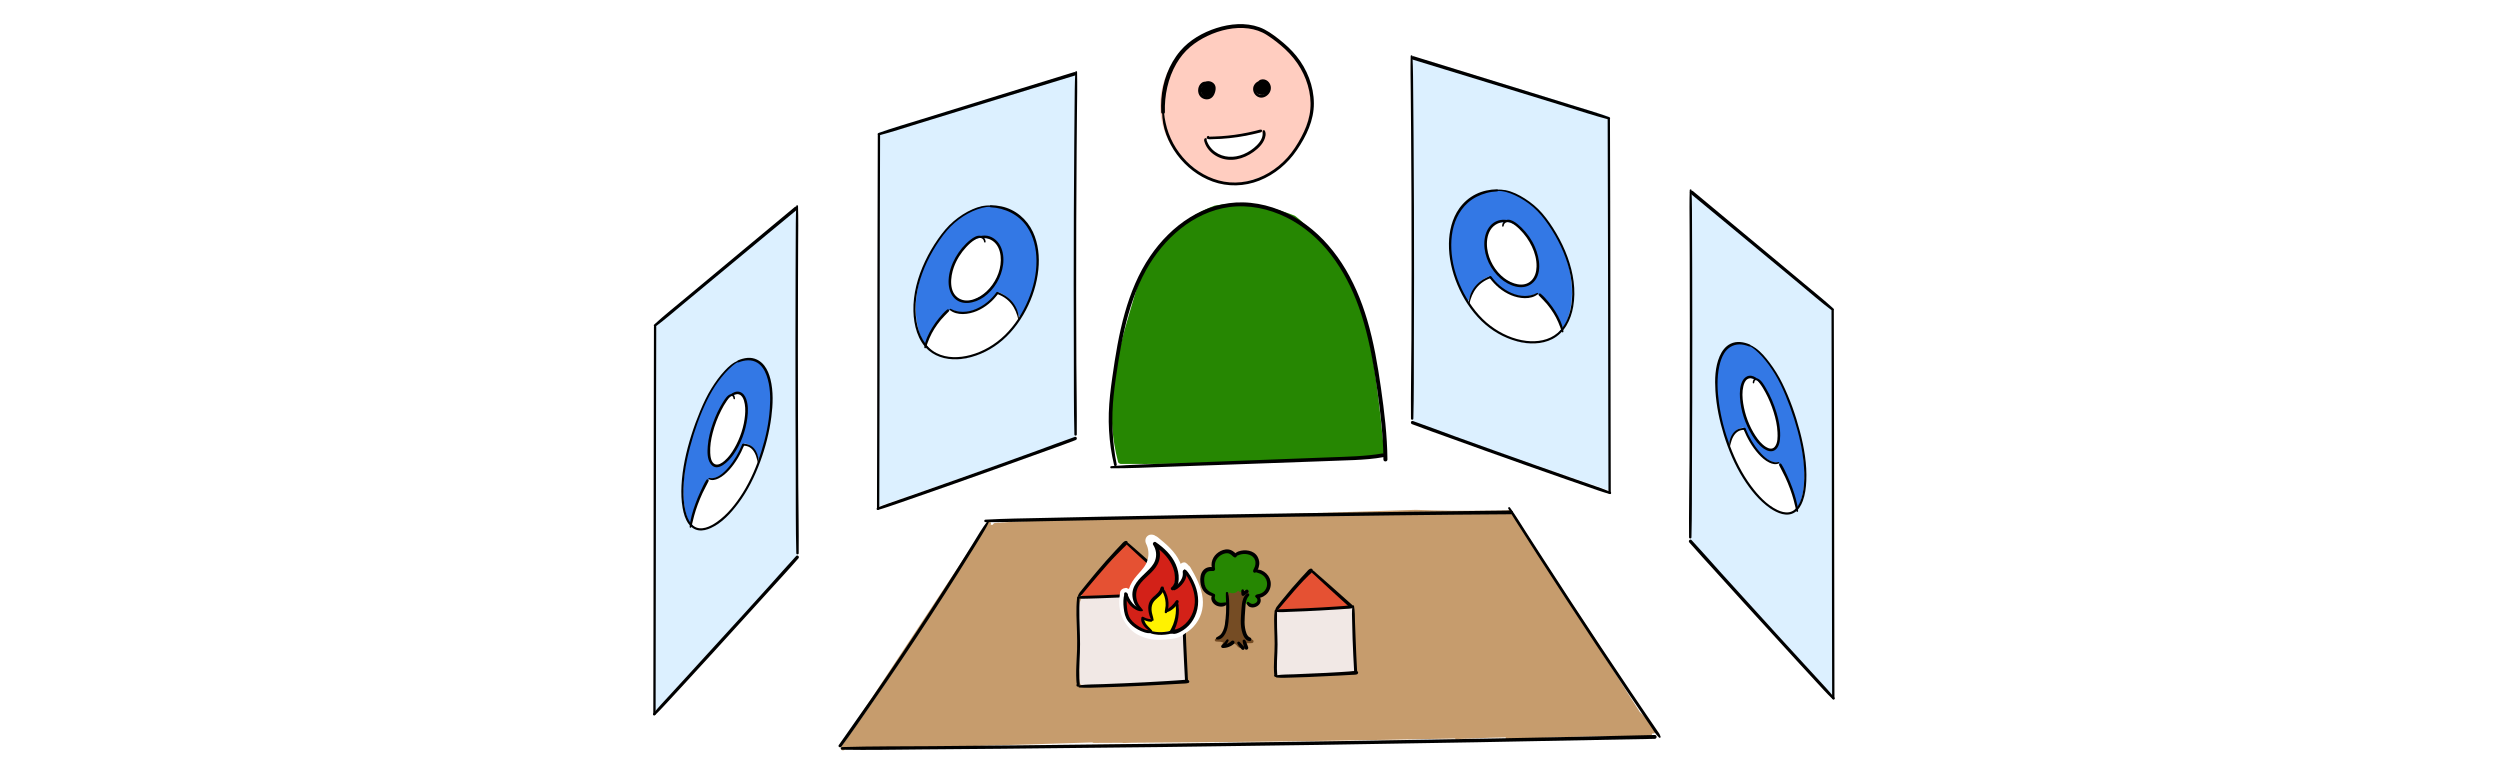<?xml version="1.0" encoding="iso-8859-1"?>
<!-- Generator: Adobe Illustrator 24.0.1, SVG Export Plug-In . SVG Version: 6.00 Build 0)  -->
<svg version="1.1" xmlns="http://www.w3.org/2000/svg" xmlns:xlink="http://www.w3.org/1999/xlink" x="0px" y="0px"
	 viewBox="0 0 640 200" style="enable-background:new 0 0 640 200;" xml:space="preserve">
<g id="_x23_banner_x5F_digitales_x5F_planspiel">
	<rect id="BG_7_" style="fill:#FFFFFF;" width="640" height="200"/>
	<g id="Ebene_1_1_">
		<g id="_x23_01_x5F_digitales_x5F_planspiel_3_">
			<g id="k_9_">
				<g>
					<polygon style="fill:#DCF0FF;" points="204.065,142.683 167.672,182.085 167.672,82.808 204.065,52.76 					"/>
					<path style="fill:#3378E5;" d="M195.466,94.082c-1.359-1.865-3.462-2.408-5.623-1.952c-4.263,0.9-9.208,9.219-12.01,17.509
						c-3.436,10.165-3.928,20.531-0.844,25.051c0.039,0.057,0.086,0.082,0.136,0.083c0.63,0.652,1.528,0.587,2.392,0.554
						c1.126-0.043,2.281-0.15,3.526-0.783c2.559-1.299,5.199-5.193,7.586-8.874c4.19-6.463,6.929-16.549,6.823-23.562
						C197.4,98.647,196.707,95.784,195.466,94.082z"/>
					<path style="fill:#FFFFFF;" d="M187.938,101.151c-0.046-0.082-0.117-0.122-0.228-0.069c-2.029,0.974-4.174,4.498-5.302,8.438
						c-1.046,3.651-1.29,7.807-0.083,9.315c1.251,1.562,3.891-0.847,5.67-3.701c1.829-2.933,3.159-7.031,3.196-10.331
						C191.226,101.587,189.818,100.022,187.938,101.151z"/>
					<path style="fill:#FFFFFF;" d="M194.305,117.743c-0.033-0.024-0.07-0.024-0.109-0.014c-0.603-2.512-1.843-3.999-3.51-4.171
						c-0.093-0.01-0.256,0.131-0.347,0.335c-1.563,3.465-3.63,6.273-5.606,7.637c-0.498,0.344-0.99,0.6-1.464,0.758
						c-0.493,0.164-0.925,0.064-1.418,0.231c-0.56,0.19-1.13,1.036-1.614,2.015c-0.461,0.934-0.898,1.94-1.314,2.93
						c-0.838,1.997-1.886,4.759-1.883,6.678c0.001,0.193,0.098,0.225,0.202,0.146c0.078,0.326,0.294,0.464,0.462,0.608
						c0.217,0.186,0.45,0.332,0.694,0.448c0.448,0.213,0.94,0.309,1.451,0.316c1.045,0.012,2.22-0.427,3.408-1.187
						c2.509-1.605,5.095-4.735,7.391-8.607c1.331-2.245,2.549-4.694,3.656-7.277C194.456,118.234,194.43,117.834,194.305,117.743z"
						/>
					<g>
						<g>
							<g>
								<path d="M167.405,83.64c-0.034,12.934-0.055,25.869-0.072,38.803c-0.017,12.816-0.03,25.632-0.049,38.448
									c-0.011,7.297-0.024,14.593-0.04,21.89c-0.001,0.382,0.594,0.383,0.595,0c0.029-12.924,0.047-25.847,0.063-38.771
									c0.016-12.819,0.03-25.638,0.052-38.457c0.012-7.304,0.027-14.608,0.047-21.912C168,83.257,167.406,83.257,167.405,83.64
									L167.405,83.64z"/>
							</g>
						</g>
						<g>
							<g>
								<path d="M167.677,183.081c1.347-1.294,2.605-2.685,3.873-4.055c1.256-1.357,2.507-2.719,3.759-4.079
									c2.461-2.674,4.918-5.351,7.37-8.034c4.716-5.16,9.418-10.333,14.106-15.52c2.544-2.815,5.136-5.596,7.621-8.463
									c0.349-0.403-0.222-0.989-0.591-0.591c-2.292,2.468-4.505,5.013-6.761,7.513c-2.314,2.564-4.632,5.125-6.954,7.683
									c-4.798,5.286-9.612,10.558-14.436,15.821c-1.394,1.521-2.789,3.042-4.186,4.561c-1.43,1.556-2.892,3.098-4.231,4.734
									C167.003,182.948,167.388,183.357,167.677,183.081L167.677,183.081z"/>
							</g>
						</g>
						<g>
							<g>
								<path d="M203.834,52.76c-0.134,2.951-0.117,5.913-0.131,8.867c-0.014,2.894-0.026,5.788-0.036,8.682
									c-0.02,5.779-0.032,11.557-0.035,17.336c-0.007,11.51,0.018,23.02,0.075,34.53c0.032,6.479-0.028,12.971,0.145,19.448
									c0.011,0.394,0.609,0.396,0.613,0c0.058-5.778-0.073-11.563-0.105-17.342c-0.032-5.744-0.056-11.487-0.071-17.231
									c-0.032-11.539-0.031-23.078,0.002-34.617c0.009-3.248,0.021-6.496,0.035-9.743c0.014-3.308,0.078-6.624-0.032-9.93
									C204.285,52.464,203.848,52.465,203.834,52.76L203.834,52.76z"/>
							</g>
						</g>
						<g>
							<g>
								<path d="M167.828,83.594c2.555-1.925,4.98-4.031,7.44-6.074c2.417-2.006,4.834-4.013,7.253-6.018
									c4.671-3.873,9.339-7.749,14.011-11.621c2.522-2.09,5.045-4.178,7.575-6.259c0.445-0.366-0.193-1.003-0.634-0.634
									c-4.505,3.762-9.023,7.507-13.536,11.259c-4.752,3.952-9.497,7.911-14.241,11.872c-2.761,2.305-5.596,4.552-8.243,6.99
									C167.201,83.342,167.544,83.808,167.828,83.594L167.828,83.594z"/>
							</g>
						</g>
						<g>
							<g>
								<path d="M188.969,92.346c-1.337,0.472-2.44,1.495-3.394,2.507c-1.325,1.406-2.467,2.992-3.48,4.635
									c-1.116,1.811-2.01,3.726-2.83,5.685c-0.858,2.05-1.626,4.138-2.293,6.258c-1.311,4.164-2.291,8.494-2.509,12.865
									c-0.096,1.922-0.045,3.868,0.293,5.767c0.251,1.408,0.666,2.879,1.518,4.05c0.627,0.861,1.492,1.492,2.561,1.647
									c1.084,0.158,2.171-0.143,3.152-0.59c2.863-1.305,5.157-3.844,7.011-6.313c2.433-3.241,4.226-6.899,5.624-10.692
									c1.359-3.687,2.336-7.522,2.841-11.42c0.413-3.182,0.552-6.542-0.23-9.682c-0.305-1.224-0.777-2.438-1.548-3.447
									c-1.036-1.355-2.593-2.137-4.31-1.999c-0.871,0.07-1.699,0.312-2.499,0.655c-0.277,0.119-0.077,0.605,0.208,0.492
									c1.534-0.607,3.281-0.806,4.756,0.074c1.177,0.702,1.907,1.943,2.371,3.198c1.006,2.722,1.055,5.758,0.857,8.62
									c-0.256,3.693-1.047,7.346-2.156,10.873c-1.174,3.732-2.712,7.389-4.801,10.707c-1.758,2.791-3.922,5.529-6.652,7.43
									c-1.605,1.118-4.01,2.316-5.854,1.02c-0.993-0.699-1.545-1.916-1.897-3.038c-0.513-1.632-0.689-3.361-0.728-5.065
									c-0.097-4.141,0.648-8.284,1.708-12.273c1.084-4.075,2.51-8.138,4.372-11.926c1.601-3.254,3.727-6.38,6.479-8.766
									c0.454-0.394,0.952-0.742,1.517-0.956C189.252,92.59,189.172,92.275,188.969,92.346L188.969,92.346z"/>
							</g>
						</g>
						<g>
							<g>
								<path d="M188.162,102.031c-0.004-0.63-0.336-1.331-1.085-1.133c-0.875,0.231-1.481,1.243-1.931,1.949
									c-1.083,1.701-1.94,3.554-2.619,5.45c-0.677,1.892-1.174,3.873-1.34,5.879c-0.12,1.447-0.172,3.296,0.714,4.545
									c1.755,2.475,4.73-0.764,5.794-2.252c1.957-2.736,3.191-6.132,3.626-9.457c0.208-1.588,0.256-3.314-0.287-4.846
									c-0.288-0.812-0.816-1.597-1.685-1.849c-0.888-0.258-1.736,0.186-2.417,0.724c-0.218,0.172,0.064,0.531,0.296,0.383
									c0.58-0.371,1.329-0.682,2.02-0.433c0.664,0.239,1.012,0.937,1.207,1.568c0.365,1.183,0.381,2.455,0.277,3.678
									c-0.251,2.959-1.255,5.933-2.728,8.503c-0.686,1.195-1.504,2.348-2.555,3.25c-0.614,0.527-1.619,1.23-2.466,0.825
									c-0.972-0.464-1.118-1.959-1.164-2.883c-0.084-1.702,0.197-3.414,0.618-5.059c0.508-1.984,1.237-3.92,2.161-5.747
									c0.441-0.872,0.922-1.735,1.484-2.534c0.271-0.385,0.574-0.846,0.976-1.107c0.463-0.301,0.67,0.111,0.716,0.547
									C187.802,102.272,188.164,102.285,188.162,102.031L188.162,102.031z"/>
							</g>
						</g>
						<g>
							<g>
								<path d="M176.973,134.959c0.449-1.941,0.932-3.855,1.63-5.725c0.379-1.015,0.791-2.018,1.246-3.001
									c0.476-1.032,1.057-2.01,1.541-3.035c0.177-0.373-0.328-0.678-0.558-0.326c-0.613,0.939-1.083,2.013-1.549,3.031
									c-0.465,1.016-0.896,2.049-1.273,3.1c-0.678,1.893-1.299,3.885-1.463,5.898
									C176.529,135.145,176.919,135.195,176.973,134.959L176.973,134.959z"/>
							</g>
						</g>
						<g>
							<g>
								<path d="M181.449,122.683c0.799,0.403,1.703,0.175,2.471-0.195c1.058-0.51,1.968-1.325,2.751-2.189
									c1.677-1.851,2.939-4.084,3.873-6.39c0.137-0.338-0.411-0.485-0.546-0.15c-0.863,2.128-2.031,4.181-3.533,5.924
									c-1.126,1.308-2.958,3.094-4.874,2.665C181.397,122.305,181.255,122.586,181.449,122.683L181.449,122.683z"/>
							</g>
						</g>
						<g>
							<g>
								<path d="M190.263,114.227c-0.039,0.062-0.034,0.07,0.015,0.023c0.023-0.017,0.045-0.034,0.065-0.053
									c0.012-0.01,0.145-0.103,0.096-0.089c0.096-0.029,0.281,0.015,0.378,0.027c0.249,0.032,0.497,0.097,0.73,0.19
									c0.45,0.181,0.836,0.486,1.148,0.855c0.825,0.976,1.089,2.286,1.372,3.492c0.018,0.075,0.122,0.052,0.128-0.017
									c0.162-2.137-0.909-4.682-3.258-5.004c-0.275-0.038-0.582-0.097-0.803,0.109c-0.137,0.128-0.306,0.457-0.07,0.58
									C190.148,114.385,190.267,114.332,190.263,114.227L190.263,114.227z"/>
							</g>
						</g>
					</g>
				</g>
				<g>
					<polygon style="fill:#DCF0FF;" points="275.208,112.272 224.968,129.623 224.969,33.848 275.502,18.436 					"/>
					<path style="fill:#3378E5;" d="M262.759,57.461c-1.947-2.562-4.943-4.112-7.996-4.662c-5.943-1.072-12.713,4.941-16.488,11.822
						c-4.566,8.322-5.218,18.213-1.145,24.243c0.052,0.077,0.114,0.125,0.181,0.153c0.838,0.975,2.038,1.388,3.199,1.817
						c1.517,0.56,3.079,1.075,4.772,1.118c3.509,0.091,7.174-2.381,10.523-4.803c5.965-4.315,9.94-13.201,9.805-20.465
						C265.543,63.096,264.546,59.811,262.759,57.461z"/>
					<path style="fill:#FFFFFF;" d="M252.079,61.014c-0.064-0.105-0.162-0.18-0.318-0.18c-2.816,0.004-5.769,2.5-7.315,5.883
						c-1.425,3.119-1.761,7.125-0.125,9.232c1.704,2.194,5.337,1.141,7.813-0.816c2.563-2.026,4.445-5.503,4.503-8.832
						C256.695,63.055,254.714,60.783,252.079,61.014z"/>
					<path style="fill:#FFFFFF;" d="M261.037,81.067c-0.048-0.042-0.1-0.062-0.155-0.073c-0.855-2.877-2.616-5.037-4.972-6.071
						c-0.131-0.058-0.36,0.001-0.49,0.16c-2.199,2.694-5.079,4.447-7.807,4.789c-0.685,0.086-1.359,0.087-2.006,0
						c-0.673-0.091-1.261-0.413-1.931-0.5c-0.76-0.099-1.532,0.448-2.186,1.169c-0.622,0.686-1.211,1.456-1.769,2.22
						c-1.123,1.535-2.524,3.707-2.521,5.594c0.001,0.19,0.13,0.273,0.268,0.25c0.103,0.362,0.391,0.611,0.615,0.842
						c0.29,0.298,0.601,0.565,0.926,0.809c0.599,0.448,1.259,0.806,1.947,1.086c1.409,0.573,3.002,0.771,4.618,0.656
						c3.443-0.243,7.034-1.978,10.258-4.64c1.884-1.556,3.618-3.389,5.202-5.429C261.252,81.648,261.216,81.225,261.037,81.067z"/>
					<g>
						<g>
							<g>
								<path d="M224.71,34.668c-0.043,12.509-0.071,25.018-0.093,37.528c-0.022,12.358-0.039,24.716-0.064,37.075
									c-0.014,6.98-0.03,13.961-0.051,20.941c-0.001,0.383,0.593,0.383,0.595,0c0.037-12.437,0.06-24.873,0.081-37.31
									c0.021-12.378,0.039-24.757,0.068-37.136c0.016-7.033,0.036-14.065,0.06-21.097
									C225.306,34.285,224.711,34.285,224.71,34.668L224.71,34.668z"/>
							</g>
						</g>
						<g>
							<g>
								<path d="M224.78,130.539c1.708-0.475,3.383-1.074,5.06-1.647c1.676-0.573,3.348-1.16,5.022-1.742
									c3.288-1.145,6.575-2.295,9.858-3.454c6.584-2.326,13.16-4.677,19.726-7.055c3.647-1.321,7.323-2.59,10.941-3.99
									c0.492-0.191,0.293-0.985-0.222-0.806c-3.276,1.14-6.519,2.388-9.78,3.572c-3.237,1.175-6.475,2.343-9.717,3.505
									c-6.605,2.368-13.218,4.709-19.839,7.03c-1.857,0.651-3.715,1.3-5.573,1.947c-1.886,0.656-3.791,1.29-5.637,2.053
									C224.267,130.097,224.39,130.647,224.78,130.539L224.78,130.539z"/>
							</g>
						</g>
						<g>
							<g>
								<path d="M275.272,18.436c-0.152,3.083-0.153,6.176-0.184,9.263c-0.03,3.023-0.057,6.045-0.081,9.068
									c-0.048,6.034-0.084,12.069-0.108,18.103c-0.048,12.017-0.048,24.035,0.001,36.052c0.027,6.766-0.033,13.544,0.144,20.307
									c0.01,0.394,0.609,0.396,0.613,0c0.054-6.034-0.078-12.073-0.106-18.108c-0.029-5.997-0.045-11.994-0.049-17.99
									c-0.009-12.048,0.031-24.097,0.118-36.145c0.024-3.392,0.053-6.784,0.085-10.176c0.033-3.455,0.116-6.919,0.027-10.373
									C275.724,18.139,275.286,18.141,275.272,18.436L275.272,18.436z"/>
							</g>
						</g>
						<g>
							<g>
								<path d="M225.051,34.65c3.34-0.876,6.631-1.963,9.93-2.979c3.286-1.012,6.572-2.023,9.858-3.033
									c6.473-1.99,12.946-3.981,19.42-5.967c3.648-1.119,7.296-2.236,10.948-3.342c0.551-0.167,0.315-1.036-0.238-0.865
									c-6.474,2.009-12.955,3.997-19.433,5.996c-6.502,2.006-13.002,4.023-19.499,6.043c-3.721,1.157-7.483,2.235-11.15,3.553
									C224.517,34.188,224.661,34.753,225.051,34.65L225.051,34.65z"/>
							</g>
						</g>
						<g>
							<g>
								<path d="M253.598,52.626c-1.595-0.128-3.155,0.312-4.605,0.939c-1.767,0.764-3.403,1.839-4.87,3.081
									c-1.538,1.302-2.791,2.845-3.945,4.489c-1.283,1.827-2.417,3.762-3.368,5.783c-1.862,3.958-3.085,8.312-2.974,12.714
									c0.09,3.598,1.073,7.623,3.907,10.069c2.285,1.972,5.408,2.528,8.34,2.197c3.439-0.389,6.737-1.855,9.487-3.932
									c2.984-2.253,5.326-5.292,7.062-8.586c1.707-3.238,2.834-6.788,3.196-10.434c0.322-3.237-0.011-6.609-1.403-9.578
									c-1.54-3.284-4.493-5.783-8.071-6.531c-0.907-0.19-1.829-0.296-2.756-0.315c-0.348-0.007-0.345,0.522,0,0.539
									c3.674,0.176,7.202,1.887,9.298,4.963c1.743,2.559,2.429,5.683,2.442,8.746c0.014,3.425-0.788,6.837-2.105,9.988
									c-1.398,3.345-3.423,6.536-6.033,9.068c-2.442,2.369-5.487,4.174-8.779,5.058c-2.821,0.757-6.018,0.86-8.679-0.501
									c-3.033-1.552-4.549-4.789-5.102-8.019c-0.712-4.161,0.035-8.472,1.466-12.401c0.742-2.035,1.684-3.997,2.778-5.866
									c1.054-1.803,2.235-3.586,3.611-5.161c2.326-2.66,5.532-4.858,8.978-5.733c0.704-0.179,1.396-0.288,2.124-0.246
									C253.811,52.969,253.808,52.643,253.598,52.626L253.598,52.626z"/>
							</g>
						</g>
						<g>
							<g>
								<path d="M252.315,61.918c-0.016-0.76-0.488-1.407-1.257-1.551c-0.959-0.18-1.874,0.439-2.59,0.996
									c-1.579,1.23-2.89,2.826-3.872,4.566c-0.982,1.74-1.654,3.697-1.751,5.702c-0.074,1.542,0.211,3.177,1.209,4.401
									c1.969,2.414,5.501,1.619,7.736,0.06c2.718-1.897,4.595-5.076,5.01-8.358c0.203-1.604,0.029-3.309-0.703-4.768
									c-0.746-1.486-2.279-2.662-3.988-2.664c-0.422-0.001-0.841,0.049-1.252,0.14c-0.263,0.059-0.211,0.514,0.065,0.479
									c1.516-0.19,3.078,0.331,4.054,1.535c0.928,1.144,1.248,2.727,1.23,4.168c-0.036,2.973-1.488,5.932-3.628,7.961
									c-1.748,1.658-4.734,3.187-7.077,1.816c-2.665-1.559-2.195-5.512-1.329-7.952c0.681-1.921,1.801-3.706,3.19-5.193
									c0.691-0.74,1.469-1.481,2.359-1.975c0.417-0.231,0.92-0.463,1.408-0.347c0.47,0.112,0.745,0.52,0.799,0.984
									C251.958,62.158,252.321,62.172,252.315,61.918L252.315,61.918z"/>
							</g>
						</g>
						<g>
							<g>
								<path d="M237.04,89.011c0.541-1.693,1.199-3.302,2.148-4.811c0.501-0.797,1.051-1.563,1.652-2.287
									c0.643-0.775,1.375-1.448,2.06-2.181c0.29-0.31-0.139-0.714-0.457-0.457c-0.784,0.633-1.47,1.449-2.107,2.225
									c-0.618,0.754-1.193,1.545-1.699,2.379c-0.925,1.523-1.755,3.24-2.015,5.017C236.584,89.165,236.954,89.284,237.04,89.011
									L237.04,89.011z"/>
							</g>
						</g>
						<g>
							<g>
								<path d="M243.126,79.349c1.884,1.544,4.824,1.161,6.91,0.288c2.221-0.929,4.142-2.55,5.533-4.504
									c0.212-0.298-0.279-0.581-0.489-0.286c-1.287,1.807-3.068,3.305-5.101,4.203c-1.096,0.484-2.289,0.78-3.492,0.782
									c-1.107,0.001-2.15-0.288-3.138-0.771C243.174,78.975,242.954,79.208,243.126,79.349L243.126,79.349z"/>
							</g>
						</g>
						<g>
							<g>
								<path d="M255.253,75.278c0.018,0.131-0.01,0.064,0.119,0.055c0.102-0.007,0.153,0.018,0.247,0.054
									c0.196,0.075,0.388,0.164,0.576,0.256c0.341,0.166,0.67,0.354,0.985,0.565c0.63,0.422,1.196,0.938,1.673,1.528
									c0.988,1.221,1.533,2.664,1.868,4.183c0.016,0.073,0.127,0.055,0.128-0.017c0.023-1.862-0.765-3.677-2.053-5.006
									c-0.64-0.66-1.398-1.208-2.219-1.621c-0.331-0.166-0.815-0.477-1.199-0.414c-0.205,0.034-0.622,0.328-0.346,0.546
									C255.139,75.493,255.272,75.413,255.253,75.278L255.253,75.278z"/>
							</g>
						</g>
					</g>
				</g>
				<g>
					<polygon style="fill:#DCF0FF;" points="432.799,138.617 469.192,178.019 469.192,78.742 432.799,48.694 					"/>
					<path style="fill:#3378E5;" d="M439.412,98.042c-0.106,7.012,2.634,17.099,6.823,23.562c2.386,3.681,5.027,7.575,7.586,8.874
						c1.245,0.632,2.399,0.74,3.526,0.783c0.865,0.033,1.762,0.098,2.392-0.554c0.051-0.001,0.098-0.026,0.136-0.083
						c3.083-4.52,2.592-14.885-0.844-25.051c-2.802-8.29-7.747-16.61-12.01-17.509c-2.161-0.456-4.264,0.087-5.623,1.952
						C440.157,91.718,439.464,94.58,439.412,98.042z"/>
					<path style="fill:#FFFFFF;" d="M445.674,100.737c0.036,3.3,1.367,7.398,3.196,10.331c1.78,2.854,4.42,5.263,5.67,3.701
						c1.207-1.508,0.963-5.664-0.083-9.315c-1.129-3.94-3.273-7.464-5.302-8.438c-0.111-0.054-0.182-0.014-0.228,0.069
						C447.046,95.956,445.638,97.521,445.674,100.737z"/>
					<path style="fill:#FFFFFF;" d="M442.559,114.522c1.106,2.583,2.324,5.032,3.656,7.277c2.296,3.872,4.883,7.002,7.391,8.607
						c1.187,0.76,2.363,1.199,3.408,1.187c0.512-0.006,1.004-0.103,1.451-0.316c0.244-0.116,0.477-0.262,0.694-0.448
						c0.168-0.144,0.384-0.282,0.462-0.608c0.104,0.079,0.202,0.046,0.202-0.146c0.004-1.918-1.045-4.681-1.883-6.678
						c-0.416-0.991-0.852-1.997-1.314-2.93c-0.483-0.979-1.054-1.826-1.614-2.015c-0.493-0.167-0.925-0.067-1.418-0.231
						c-0.473-0.158-0.965-0.414-1.464-0.758c-1.976-1.364-4.042-4.172-5.606-7.637c-0.092-0.203-0.254-0.344-0.347-0.335
						c-1.667,0.172-2.907,1.66-3.509,4.171c-0.038-0.01-0.076-0.01-0.109,0.014C442.434,113.767,442.408,114.168,442.559,114.522z"
						/>
					<g>
						<g>
							<g>
								<path d="M468.865,79.573c0.034,12.934,0.055,25.869,0.072,38.803c0.017,12.816,0.03,25.632,0.049,38.448
									c0.011,7.297,0.024,14.593,0.04,21.89c0.001,0.382,0.595,0.384,0.595,0c-0.029-12.924-0.047-25.847-0.063-38.771
									c-0.016-12.819-0.03-25.638-0.052-38.457c-0.012-7.304-0.027-14.608-0.047-21.912
									C469.458,79.191,468.864,79.191,468.865,79.573L468.865,79.573z"/>
							</g>
						</g>
						<g>
							<g>
								<path d="M469.618,178.584c-1.185-1.447-2.471-2.816-3.735-4.193c-1.25-1.363-2.502-2.723-3.752-4.086
									c-2.456-2.678-4.909-5.361-7.36-8.044c-4.715-5.161-9.416-10.336-14.102-15.524c-2.543-2.816-5.038-5.684-7.62-8.465
									c-0.369-0.398-0.941,0.189-0.591,0.591c2.206,2.544,4.506,5.013,6.763,7.512c2.315,2.563,4.633,5.124,6.956,7.68
									c4.8,5.284,9.615,10.556,14.447,15.811c1.397,1.519,2.795,3.037,4.193,4.553c1.431,1.551,2.848,3.132,4.371,4.595
									C469.476,179.291,469.862,178.882,469.618,178.584L469.618,178.584z"/>
							</g>
						</g>
						<g>
							<g>
								<path d="M432.569,48.694c-0.098,2.952-0.049,5.913-0.036,8.867c0.013,2.894,0.024,5.788,0.033,8.682
									c0.018,5.779,0.029,11.557,0.031,17.336c0.004,11.51-0.023,23.02-0.083,34.53c-0.034,6.48-0.181,12.968-0.116,19.448
									c0.004,0.395,0.603,0.394,0.613,0c0.153-5.776,0.103-11.564,0.133-17.342c0.03-5.744,0.053-11.487,0.067-17.231
									c0.029-11.539,0.026-23.078-0.01-34.617c-0.01-3.248-0.023-6.496-0.037-9.743c-0.015-3.308,0.013-6.625-0.136-9.93
									C433.016,48.399,432.579,48.397,432.569,48.694L432.569,48.694z"/>
							</g>
						</g>
						<g>
							<g>
								<path d="M469.41,79.043c-2.364-2.178-4.89-4.19-7.357-6.25c-2.409-2.012-4.819-4.024-7.23-6.035
									c-4.64-3.87-9.286-7.734-13.933-11.595c-2.502-2.078-5.003-4.157-7.499-6.241c-0.441-0.368-1.079,0.268-0.634,0.634
									c4.533,3.729,9.049,7.479,13.566,11.228c4.776,3.963,9.553,7.923,14.328,11.887c2.775,2.303,5.504,4.687,8.384,6.857
									C469.317,79.74,469.666,79.279,469.41,79.043L469.41,79.043z"/>
							</g>
						</g>
						<g>
							<g>
								<path d="M447.807,88.598c0.596,0.225,1.106,0.6,1.584,1.013c0.577,0.499,1.126,1.021,1.639,1.586
									c1.277,1.406,2.391,2.96,3.377,4.582c1.06,1.742,1.916,3.582,2.699,5.463c0.818,1.968,1.553,3.97,2.195,6.002
									c1.264,3.993,2.227,8.137,2.512,12.324c0.13,1.912,0.129,3.856-0.153,5.755c-0.211,1.423-0.563,2.899-1.339,4.129
									c-0.537,0.851-1.312,1.517-2.326,1.685c-1.013,0.168-2.066-0.149-2.973-0.582c-2.743-1.309-4.95-3.744-6.735-6.143
									c-2.317-3.113-4.049-6.604-5.402-10.232c-1.325-3.552-2.318-7.258-2.826-11.018c-0.417-3.094-0.582-6.348,0.084-9.42
									c0.25-1.152,0.624-2.3,1.25-3.306c0.865-1.388,2.239-2.252,3.89-2.269c0.862-0.009,1.7,0.217,2.496,0.532
									c0.281,0.111,0.488-0.372,0.208-0.492c-1.572-0.674-3.368-0.977-4.965-0.208c-1.331,0.641-2.232,1.895-2.801,3.222
									c-1.173,2.733-1.255,5.911-1.075,8.834c0.237,3.84,1.033,7.656,2.173,11.326c1.199,3.86,2.781,7.653,4.942,11.078
									c1.828,2.898,4.083,5.722,6.932,7.678c1.737,1.192,4.258,2.324,6.25,1.032c1.029-0.668,1.655-1.798,2.072-2.92
									c0.605-1.628,0.823-3.398,0.9-5.125c0.19-4.25-0.546-8.531-1.619-12.629c-1.113-4.25-2.607-8.487-4.558-12.429
									c-0.906-1.83-1.988-3.58-3.219-5.21c-1.025-1.358-2.173-2.756-3.58-3.737c-0.479-0.334-0.991-0.645-1.544-0.84
									C447.693,88.209,447.611,88.524,447.807,88.598L447.807,88.598z"/>
							</g>
						</g>
						<g>
							<g>
								<path d="M449.087,97.965c0.033-0.316,0.153-0.775,0.561-0.632c0.366,0.128,0.64,0.542,0.865,0.834
									c0.566,0.734,1.037,1.544,1.473,2.361c0.845,1.581,1.53,3.246,2.063,4.957c0.524,1.684,0.914,3.433,0.992,5.199
									c0.052,1.164,0.084,2.75-0.718,3.707c-0.608,0.725-1.527,0.468-2.232,0.033c-1.102-0.681-1.963-1.762-2.669-2.83
									c-1.638-2.481-2.712-5.409-3.165-8.343c-0.222-1.435-0.301-2.964,0.046-4.386c0.168-0.687,0.444-1.464,1.091-1.837
									c0.722-0.417,1.6-0.078,2.238,0.331c0.228,0.146,0.516-0.209,0.296-0.383c-0.618-0.489-1.362-0.903-2.176-0.775
									c-0.749,0.118-1.328,0.658-1.672,1.311c-0.672,1.275-0.736,2.873-0.652,4.281c0.2,3.36,1.35,6.782,3.102,9.648
									c0.79,1.293,1.761,2.569,3.023,3.434c0.834,0.571,1.985,0.966,2.89,0.315c1.094-0.787,1.258-2.427,1.281-3.658
									c0.037-1.98-0.359-3.972-0.92-5.862c-0.649-2.186-1.557-4.318-2.717-6.281c-0.515-0.872-1.126-2.024-2.088-2.474
									c-0.811-0.38-1.293,0.3-1.298,1.053C448.7,98.219,449.061,98.207,449.087,97.965L449.087,97.965z"/>
							</g>
						</g>
						<g>
							<g>
								<path d="M460.315,130.835c-0.164-2.014-0.784-4.005-1.463-5.898c-0.369-1.03-0.79-2.043-1.245-3.039
									c-0.474-1.038-0.952-2.135-1.577-3.092c-0.229-0.351-0.734-0.048-0.558,0.326c0.475,1.004,1.045,1.963,1.513,2.974
									c0.466,1.004,0.888,2.026,1.274,3.062c0.697,1.87,1.181,3.784,1.63,5.725C459.945,131.126,460.335,131.081,460.315,130.835
									L460.315,130.835z"/>
							</g>
						</g>
						<g>
							<g>
								<path d="M455.273,118.282c-1.916,0.429-3.748-1.358-4.874-2.665c-1.502-1.743-2.671-3.797-3.533-5.924
									c-0.135-0.334-0.684-0.188-0.546,0.15c0.935,2.306,2.197,4.539,3.873,6.39c0.783,0.863,1.692,1.681,2.751,2.189
									c0.769,0.369,1.671,0.599,2.471,0.195C455.607,118.52,455.469,118.239,455.273,118.282L455.273,118.282z"/>
							</g>
						</g>
						<g>
							<g>
								<path d="M446.801,110.275c0.196-0.103,0.104-0.373-0.001-0.506c-0.172-0.218-0.387-0.231-0.646-0.21
									c-0.488,0.04-0.963,0.171-1.393,0.408c-0.92,0.505-1.531,1.428-1.834,2.413c-0.218,0.708-0.312,1.471-0.256,2.209
									c0.005,0.069,0.11,0.093,0.128,0.017c0.283-1.207,0.548-2.516,1.372-3.492c0.312-0.369,0.698-0.673,1.148-0.855
									c0.232-0.094,0.481-0.158,0.73-0.19c0.096-0.012,0.284-0.055,0.378-0.027c-0.048-0.014,0.084,0.08,0.096,0.089
									c0.021,0.018,0.043,0.036,0.065,0.053c0.048,0.047,0.054,0.04,0.015-0.023C446.597,110.265,446.716,110.319,446.801,110.275
									L446.801,110.275z"/>
							</g>
						</g>
					</g>
				</g>
				<g>
					<polygon style="fill:#DCF0FF;" points="361.656,108.205 411.896,125.557 411.895,29.782 361.362,14.37 					"/>
					<path style="fill:#3378E5;" d="M371.255,62.618c-0.135,7.264,3.84,16.15,9.805,20.465c3.348,2.423,7.014,4.894,10.523,4.803
						c1.694-0.044,3.256-0.558,4.772-1.118c1.16-0.429,2.36-0.841,3.199-1.817c0.067-0.027,0.129-0.077,0.181-0.153
						c4.073-6.03,3.421-15.921-1.145-24.243c-3.776-6.882-10.546-12.895-16.488-11.822c-3.053,0.551-6.049,2.101-7.996,4.662
						C372.319,55.745,371.321,59.03,371.255,62.618z"/>
					<path style="fill:#FFFFFF;" d="M380.226,62.236c0.058,3.33,1.94,6.807,4.503,8.832c2.475,1.956,6.109,3.009,7.813,0.816
						c1.636-2.107,1.301-6.113-0.125-9.232c-1.546-3.383-4.499-5.879-7.315-5.883c-0.155,0-0.254,0.074-0.318,0.18
						C382.15,56.717,380.169,58.989,380.226,62.236z"/>
					<path style="fill:#FFFFFF;" d="M375.829,77.862c1.584,2.04,3.319,3.873,5.202,5.429c3.223,2.663,6.814,4.397,10.258,4.64
						c1.617,0.114,3.21-0.084,4.618-0.656c0.688-0.28,1.348-0.637,1.947-1.086c0.326-0.244,0.637-0.511,0.926-0.809
						c0.224-0.231,0.511-0.48,0.615-0.842c0.139,0.023,0.268-0.061,0.268-0.25c0.003-1.887-1.397-4.059-2.521-5.594
						c-0.559-0.764-1.147-1.534-1.769-2.22c-0.654-0.721-1.427-1.268-2.186-1.169c-0.67,0.087-1.259,0.41-1.931,0.5
						c-0.648,0.087-1.321,0.086-2.006,0c-2.728-0.341-5.609-2.095-7.807-4.789c-0.13-0.159-0.359-0.218-0.49-0.16
						c-2.356,1.035-4.117,3.194-4.972,6.071c-0.055,0.01-0.108,0.03-0.155,0.073C375.648,77.159,375.611,77.581,375.829,77.862z"/>
					<g>
						<g>
							<g>
								<path d="M411.559,30.602c0.044,12.509,0.071,25.018,0.093,37.528c0.022,12.358,0.039,24.716,0.064,37.075
									c0.014,6.98,0.03,13.961,0.051,20.941c0.001,0.382,0.596,0.384,0.595,0c-0.037-12.437-0.06-24.873-0.081-37.31
									c-0.021-12.378-0.039-24.757-0.068-37.136c-0.016-7.033-0.036-14.065-0.06-21.097
									C412.153,30.219,411.558,30.218,411.559,30.602L411.559,30.602z"/>
							</g>
						</g>
						<g>
							<g>
								<path d="M412.246,125.886c-1.642-0.679-3.333-1.245-5.009-1.834c-1.672-0.588-3.347-1.165-5.019-1.751
									c-3.287-1.151-6.571-2.308-9.854-3.468c-6.584-2.327-13.159-4.681-19.724-7.061c-3.648-1.322-7.275-2.717-10.94-3.992
									c-0.514-0.179-0.716,0.615-0.222,0.806c3.235,1.252,6.52,2.387,9.781,3.57c3.237,1.174,6.476,2.341,9.717,3.502
									c6.605,2.366,13.219,4.705,19.843,7.014c1.858,0.648,3.717,1.293,5.576,1.937c1.883,0.652,3.769,1.33,5.689,1.864
									C412.473,126.581,412.598,126.031,412.246,125.886L412.246,125.886z"/>
							</g>
						</g>
						<g>
							<g>
								<path d="M361.132,14.37c-0.08,3.085-0.013,6.177,0.017,9.263c0.029,3.023,0.056,6.045,0.079,9.068
									c0.046,6.034,0.081,12.069,0.104,18.103c0.045,12.017,0.042,24.035-0.009,36.052c-0.029,6.767-0.176,13.541-0.117,20.307
									c0.004,0.395,0.603,0.394,0.613,0c0.158-6.031,0.108-12.075,0.136-18.108c0.027-5.997,0.042-11.994,0.045-17.99
									c0.006-12.048-0.036-24.097-0.126-36.145c-0.026-3.392-0.054-6.784-0.087-10.176c-0.033-3.456-0.024-6.921-0.195-10.373
									C361.578,14.076,361.14,14.073,361.132,14.37L361.132,14.37z"/>
							</g>
						</g>
						<g>
							<g>
								<path d="M411.977,29.989c-3.251-1.168-6.583-2.133-9.881-3.159c-3.284-1.021-6.567-2.041-9.851-3.059
									c-6.468-2.006-12.94-4.003-19.412-5.996c-3.647-1.123-7.294-2.246-10.939-3.377c-0.552-0.171-0.79,0.698-0.238,0.865
									c6.487,1.966,12.965,3.96,19.445,5.952c6.504,2,13.008,3.997,19.511,6c3.722,1.146,7.433,2.383,11.201,3.37
									C412.202,30.687,412.347,30.122,411.977,29.989L411.977,29.989z"/>
							</g>
						</g>
						<g>
							<g>
								<path d="M383.266,48.89c1.56-0.092,3.165,0.458,4.563,1.105c1.697,0.785,3.281,1.824,4.694,3.047
									c1.496,1.295,2.714,2.821,3.837,4.444c1.221,1.765,2.302,3.628,3.215,5.571c1.793,3.815,2.973,8.017,2.913,12.257
									c-0.05,3.538-0.963,7.52-3.757,9.928c-2.187,1.885-5.204,2.348-7.995,2.022c-3.32-0.388-6.503-1.852-9.153-3.856
									c-2.872-2.173-5.119-5.123-6.799-8.287c-1.653-3.115-2.797-6.569-3.144-10.087c-0.309-3.121-0.032-6.407,1.308-9.277
									c0.685-1.468,1.638-2.803,2.855-3.878c1.363-1.204,3.02-2.003,4.767-2.477c0.881-0.24,1.786-0.363,2.697-0.406
									c0.344-0.017,0.348-0.546,0-0.539c-1.873,0.039-3.741,0.41-5.426,1.243c-1.701,0.841-3.171,2.103-4.267,3.65
									c-1.848,2.606-2.604,5.847-2.648,9.004c-0.049,3.59,0.768,7.187,2.147,10.491c1.435,3.438,3.503,6.717,6.187,9.318
									c2.546,2.467,5.735,4.344,9.176,5.235c2.935,0.759,6.214,0.81,8.968-0.601c3.113-1.596,4.741-4.913,5.33-8.236
									c0.758-4.276,0.035-8.7-1.441-12.745c-0.758-2.078-1.716-4.082-2.834-5.99c-1.079-1.843-2.294-3.659-3.7-5.27
									c-1.275-1.461-2.797-2.718-4.435-3.752c-1.481-0.934-3.171-1.794-4.909-2.115c-0.7-0.13-1.438-0.186-2.148-0.129
									C383.057,48.577,383.053,48.902,383.266,48.89L383.266,48.89z"/>
							</g>
						</g>
						<g>
							<g>
								<path d="M384.934,57.852c0.12-1.025,1.076-1.165,1.875-0.803c0.833,0.376,1.547,1.005,2.197,1.637
									c1.308,1.273,2.378,2.788,3.161,4.435c0.76,1.6,1.24,3.375,1.188,5.156c-0.037,1.294-0.392,2.656-1.355,3.577
									c-1.953,1.87-5.034,0.79-6.899-0.633c-2.35-1.792-4.002-4.669-4.373-7.601c-0.199-1.578-0.031-3.316,0.796-4.706
									c0.915-1.538,2.664-2.278,4.416-2.058c0.273,0.034,0.331-0.42,0.065-0.479c-1.695-0.378-3.388,0.125-4.53,1.46
									c-1.069,1.249-1.487,2.962-1.493,4.579c-0.011,3.329,1.662,6.699,4.151,8.875c2.072,1.812,5.52,3.232,7.993,1.334
									c2.796-2.146,2.045-6.555,0.844-9.342c-0.806-1.871-2.003-3.595-3.464-5.014c-0.997-0.969-3.306-3.053-4.622-1.425
									c-0.235,0.291-0.328,0.64-0.336,1.009C384.543,58.106,384.906,58.092,384.934,57.852L384.934,57.852z"/>
							</g>
						</g>
						<g>
							<g>
								<path d="M400.241,84.831c-0.259-1.779-1.091-3.494-2.015-5.017c-0.494-0.815-1.056-1.589-1.658-2.329
									c-0.648-0.794-1.347-1.629-2.147-2.275c-0.318-0.256-0.746,0.146-0.457,0.457c0.67,0.717,1.387,1.376,2.018,2.132
									c0.617,0.739,1.18,1.522,1.694,2.337c0.95,1.508,1.608,3.118,2.148,4.811C399.911,85.217,400.28,85.1,400.241,84.831
									L400.241,84.831z"/>
							</g>
						</g>
						<g>
							<g>
								<path d="M393.516,74.994c-0.989,0.483-2.032,0.771-3.138,0.771c-1.202-0.001-2.396-0.298-3.492-0.782
									c-2.034-0.898-3.815-2.396-5.101-4.203c-0.21-0.295-0.702-0.012-0.489,0.286c1.391,1.954,3.312,3.575,5.533,4.504
									c2.087,0.873,5.026,1.256,6.91-0.288C393.908,75.143,393.692,74.909,393.516,74.994L393.516,74.994z"/>
							</g>
						</g>
						<g>
							<g>
								<path d="M381.833,71.341c0.276-0.218-0.141-0.512-0.346-0.546c-0.382-0.063-0.869,0.249-1.199,0.414
									c-0.821,0.412-1.579,0.961-2.219,1.621c-1.288,1.328-2.076,3.144-2.053,5.006c0.001,0.071,0.112,0.091,0.128,0.017
									c0.335-1.517,0.878-2.963,1.868-4.183c0.468-0.577,1.02-1.085,1.635-1.501c0.313-0.212,0.642-0.403,0.981-0.57
									c0.194-0.096,0.391-0.18,0.59-0.265c0.086-0.037,0.15-0.07,0.242-0.07c0.037,0.003,0.075,0.008,0.112,0.016
									c0.073,0.04,0.086,0.017,0.041-0.068C381.592,71.347,381.724,71.426,381.833,71.341L381.833,71.341z"/>
							</g>
						</g>
					</g>
				</g>
				<g>
					<path style="fill:#268702;" d="M352.417,98.479c-0.668-5.08-1.476-10.154-2.797-15.111c-1.3-4.877-3.11-9.657-5.726-13.988
						c-1.383-2.289-3.006-4.416-4.752-6.439c-1.793-2.079-3.651-4.148-5.653-6.03c-0.638-0.6-1.303-1.152-1.99-1.663
						c-0.354-0.144-0.708-0.288-1.066-0.421c-3.83-1.431-7.67-2.436-11.771-2.621c-2.029-0.092-4.065-0.011-6.085,0.19
						c-0.538,0.054-1.057,0.14-1.568,0.227c-1.661,0.592-3.268,1.346-4.794,2.239c-4.293,2.513-8.118,6.057-10.994,10.113
						c-3.212,4.529-4.56,10.05-6.122,15.298c-1.639,5.508-3.149,11.079-3.948,16.779c-0.793,5.66-0.808,11.369,0.167,17.008
						c0.244,1.409,0.551,2.806,0.909,4.191c0.055,0.211,0.189,0.328,0.346,0.382c0.092,0.076,0.205,0.131,0.357,0.133
						c17.347,0.093,34.696-0.306,52.021-1.205c4.886-0.254,9.77-0.548,14.652-0.879c0.133-0.009,0.235-0.061,0.322-0.127
						c0.257-0.037,0.476-0.215,0.444-0.554C353.814,110.149,353.183,104.304,352.417,98.479z"/>
					<path style="fill:#FFCDC0;" d="M335.699,23.363c-0.423-2.082-1.418-4.025-2.55-5.827c-1.091-1.737-2.282-3.445-3.554-5.064
						c-1.25-1.593-2.687-3.076-4.525-4.038c-3.595-1.88-8.106-1.938-12.009-1.044c-3.737,0.857-7.24,2.713-9.993,5.301
						c-6.519,6.129-7.9,16.152-3.64,23.852c0.155,0.279,0.423,0.335,0.664,0.266c1.308,2.547,3.6,4.594,5.853,6.401
						c1.628,1.306,3.284,2.707,5.305,3.404c2.153,0.743,4.514,0.534,6.706,0.075c4.158-0.872,8.501-2.419,11.467-5.488
						c1.465-1.515,2.578-3.313,3.489-5.181c0.959-1.969,1.812-4.033,2.398-6.137C335.904,27.754,336.141,25.541,335.699,23.363z"/>
					<path d="M310.68,22.494c-0.146-0.423-0.471-0.8-0.912-0.903c-0.119-0.027-0.237-0.033-0.352-0.022
						c-0.422-0.148-0.869-0.032-1.218,0.256c-0.018,0.015-0.031,0.036-0.048,0.052c-0.01,0.002-0.02,0.001-0.03,0.004
						c-0.153,0.037-0.281,0.118-0.401,0.217c-0.211,0.172-0.35,0.465-0.335,0.742c0.004,0.07,0.025,0.134,0.056,0.194
						c-0.042,0.398,0.049,0.81,0.282,1.137c0.292,0.409,0.765,0.758,1.285,0.668c0.079-0.014,0.156-0.04,0.231-0.071
						c0.061-0.014,0.121-0.032,0.18-0.055c0.442-0.177,0.832-0.504,1.083-0.917C310.729,23.417,310.828,22.924,310.68,22.494z"/>
					<path d="M324.843,22.202c-0.06-0.139-0.145-0.269-0.243-0.389c0.01-0.012,0.028-0.022,0.036-0.036
						c0.158-0.261,0.048-0.505-0.202-0.673c-0.617-0.416-1.491-0.436-2.176-0.149c-0.683,0.287-1.104,0.957-1.117,1.607
						c-0.013,0.636,0.401,1.232,1.034,1.538c0.689,0.333,1.51,0.288,2.115-0.16C324.838,23.534,325.1,22.799,324.843,22.202z"/>
					<path style="fill:#FFFFFF;" d="M322.817,33.93c-4.423,1.019-8.933,1.545-13.471,1.577c-0.71,0.005-0.754,1.019-0.144,1.161
						c-0.034,0.128-0.034,0.27,0.038,0.419c1.436,2.938,4.99,3.715,7.94,2.932c2.732-0.725,5.07-2.682,6.308-5.215
						C323.717,34.336,323.341,33.809,322.817,33.93z"/>
					<g>
						<g>
							<g>
								<path d="M297.499,28.712c0.038,1.973,0.353,3.864,1.035,5.719c0.674,1.835,1.61,3.576,2.778,5.144
									c2.31,3.102,5.463,5.583,9.114,6.9c3.878,1.399,8.139,1.275,11.966-0.236c3.928-1.552,7.258-4.36,9.621-7.844
									c2.417-3.563,4.359-7.554,4.34-11.948c-0.02-4.396-1.742-8.744-4.497-12.135c-1.32-1.625-2.873-3.044-4.524-4.325
									c-1.541-1.195-3.115-2.367-4.968-3.028c-3.508-1.253-7.474-0.888-10.966,0.231c-3.471,1.113-6.87,3.052-9.253,5.852
									c-2.903,3.41-4.527,7.906-4.84,12.349c-0.078,1.107-0.08,2.212-0.041,3.32c0.021,0.611,0.974,0.614,0.953,0
									c-0.149-4.256,0.793-8.733,2.943-12.429c0.939-1.615,2.107-3.059,3.531-4.269c1.337-1.136,2.853-2.062,4.435-2.815
									c3.206-1.527,6.909-2.372,10.46-1.915c1.677,0.216,3.319,0.761,4.742,1.682c1.686,1.092,3.297,2.339,4.76,3.715
									c3.075,2.895,5.229,6.509,6.081,10.666c0.41,2,0.455,4.073,0.068,6.079c-0.384,1.993-1.15,3.886-2.108,5.669
									c-1.004,1.868-2.16,3.698-3.587,5.274c-1.364,1.508-2.945,2.816-4.695,3.855c-3.449,2.048-7.549,2.992-11.528,2.274
									c-3.675-0.663-7.028-2.599-9.629-5.253c-2.646-2.7-4.505-6.116-5.29-9.815c-0.192-0.905-0.362-1.792-0.419-2.718
									C297.963,28.404,297.493,28.398,297.499,28.712z"/>
							</g>
						</g>
						<g>
							<g>
								<path d="M309.577,21.476c-0.222-0.488-0.874-0.646-1.36-0.548c-0.527,0.106-0.97,0.561-1.209,1.022
									c-0.488,0.945-0.365,2.26,0.486,2.966c0.834,0.693,2.115,0.731,2.887-0.081c0.381-0.401,0.59-0.919,0.724-1.448
									c0.146-0.58,0.178-1.252-0.171-1.77c-0.365-0.542-0.992-0.839-1.639-0.843c-0.365-0.002-0.694,0.096-1.022,0.247
									c-0.297,0.136-0.63,0.37-0.786,0.661c-0.131,0.245,0.084,0.517,0.351,0.457c0.206-0.046,0.387-0.159,0.584-0.233
									c0.224-0.084,0.441-0.155,0.678-0.191c0.145-0.022,0.344-0.014,0.46,0.012c0.196,0.045,0.332,0.096,0.501,0.228
									c0.084,0.066,0.183,0.183,0.24,0.317c0.087,0.205,0.091,0.435,0.075,0.653c-0.028,0.382-0.15,0.769-0.349,1.096
									c-0.376,0.621-1.11,0.828-1.751,0.497c-0.651-0.335-0.92-1.121-0.762-1.815c0.09-0.395,0.307-0.788,0.665-0.998
									c0.169-0.099,0.372-0.153,0.568-0.156c0.198-0.004,0.398,0.096,0.565,0.194C309.491,21.85,309.654,21.643,309.577,21.476
									L309.577,21.476z"/>
							</g>
						</g>
						<g>
							<g>
								<path d="M322.954,20.745c-1.019-0.198-1.986,0.767-2.134,1.723c-0.16,1.038,0.483,2.101,1.481,2.436
									c0.941,0.316,1.944-0.183,2.527-0.923c0.687-0.873,0.695-2.046-0.004-2.919c-0.376-0.47-0.964-0.774-1.573-0.756
									c-0.312,0.009-0.645,0.098-0.892,0.291c-0.218,0.17-0.442,0.397-0.51,0.67c-0.054,0.218,0.187,0.424,0.389,0.299
									c0.145-0.09,0.261-0.2,0.427-0.246c0.17-0.046,0.351-0.092,0.483-0.098c0.336-0.015,0.612,0.046,0.878,0.284
									c0.533,0.477,0.661,1.24,0.334,1.859c-0.304,0.576-0.953,1.023-1.626,0.938c-0.686-0.087-1.237-0.75-1.275-1.427
									c-0.023-0.4,0.124-0.786,0.396-1.08c0.299-0.323,0.686-0.492,1.097-0.626C323.146,21.108,323.181,20.789,322.954,20.745
									L322.954,20.745z"/>
							</g>
						</g>
						<g>
							<g>
								<path d="M309.507,34.882c-0.271-0.245-0.612,0.049-0.57,0.369c0.072,0.551,1.074,0.382,1.447,0.379
									c1.431-0.012,2.863-0.106,4.287-0.254c1.408-0.146,2.811-0.347,4.201-0.612c0.703-0.134,1.404-0.282,2.101-0.447
									c0.325-0.077,0.65-0.156,0.973-0.239c0.337-0.086,0.741-0.133,1.028-0.337c0.25-0.177,0.156-0.543-0.153-0.567
									c-0.271-0.021-0.526,0.083-0.785,0.15c-0.277,0.073-0.555,0.143-0.833,0.211c-0.557,0.136-1.116,0.262-1.676,0.379
									c-1.145,0.238-2.298,0.438-3.456,0.598c-1.152,0.159-2.31,0.275-3.469,0.352c-0.572,0.038-1.144,0.064-1.717,0.085
									c-0.287,0.011-0.573,0.021-0.859,0.028c-0.143,0.004-0.287,0.005-0.43,0.008c-0.057,0.001-0.114,0.002-0.171,0.004
									c-0.138-0.077-0.193-0.008-0.164,0.208C309.453,35.326,309.678,35.036,309.507,34.882L309.507,34.882z"/>
							</g>
						</g>
						<g>
							<g>
								<path d="M308.924,35.701c0.004-0.015,0.008-0.029,0.013-0.044c0.026-0.092-0.017-0.203-0.102-0.25
									c-0.193-0.108-0.431,0.001-0.529,0.19c-0.145,0.275,0.028,0.7,0.121,0.968c0.229,0.657,0.58,1.255,1.024,1.789
									c0.914,1.1,2.202,1.893,3.573,2.285c3.125,0.894,6.467-0.432,8.82-2.501c0.694-0.61,1.334-1.338,1.733-2.179
									c0.351-0.74,0.638-1.743,0.203-2.504c-0.149-0.262-0.524-0.131-0.541,0.146c-0.018,0.31,0.018,0.621-0.011,0.931
									c-0.034,0.362-0.147,0.719-0.301,1.047c-0.283,0.604-0.702,1.138-1.17,1.608c-0.962,0.969-2.148,1.761-3.407,2.288
									c-2.398,1.004-5.149,0.95-7.293-0.617c-0.532-0.388-1.004-0.869-1.38-1.409c-0.18-0.259-0.344-0.527-0.481-0.811
									c-0.079-0.164-0.148-0.331-0.21-0.501c-0.024-0.066-0.048-0.134-0.07-0.2c-0.012-0.033-0.024-0.067-0.035-0.1
									c0.002-0.11-0.03-0.118-0.097-0.025c-0.083-0.034-0.167-0.068-0.25-0.102c0.006,0.013,0.012,0.027,0.018,0.04
									C308.628,35.915,308.879,35.859,308.924,35.701L308.924,35.701z"/>
							</g>
						</g>
						<g>
							<g>
								<path d="M285.88,118.897c-1.186-5.865-1.408-11.877-0.768-17.82c0.307-2.857,0.737-5.704,1.191-8.541
									c0.432-2.701,0.924-5.392,1.533-8.059c1.212-5.309,2.909-10.546,5.554-15.326c2.242-4.05,5.224-7.714,8.848-10.607
									c3.568-2.849,7.827-4.891,12.372-5.523c5.016-0.697,10.184,0.394,14.695,2.625c4.525,2.239,8.382,5.616,11.448,9.607
									c3.083,4.013,5.396,8.588,7.096,13.342c1.949,5.448,3.139,11.132,4.056,16.834c0.948,5.895,1.762,11.841,2.102,17.806
									c0.083,1.463,0.133,2.929,0.147,4.394c0.006,0.663,1.038,0.665,1.031,0c-0.056-6.153-0.797-12.272-1.668-18.356
									c-0.838-5.861-1.835-11.72-3.524-17.404c-1.512-5.087-3.593-10.038-6.497-14.494c-2.804-4.303-6.377-8.143-10.715-10.928
									c-4.336-2.782-9.412-4.527-14.584-4.638c-4.831-0.103-9.551,1.344-13.639,3.885c-4.037,2.51-7.437,5.975-10.111,9.889
									c-3.003,4.397-5.035,9.409-6.486,14.512c-1.536,5.405-2.432,10.966-3.215,16.522c-0.425,3.016-0.802,6.043-0.894,9.09
									c-0.092,3.002,0.083,6.006,0.509,8.979c0.211,1.477,0.506,2.94,0.847,4.392C285.311,119.522,285.968,119.334,285.88,118.897
									L285.88,118.897z"/>
							</g>
						</g>
						<g>
							<g>
								<path d="M284.486,119.886c4.554,0.014,9.11-0.201,13.662-0.361c4.554-0.16,9.109-0.319,13.662-0.483
									c9.108-0.328,18.216-0.656,27.324-0.984c2.505-0.09,5.012-0.162,7.517-0.281c2.512-0.12,5.044-0.297,7.521-0.752
									c0.619-0.114,0.354-1.045-0.259-0.941c-4.442,0.754-8.949,0.824-13.442,0.994c-4.504,0.171-9.009,0.341-13.514,0.511
									c-9.059,0.343-18.118,0.684-27.176,1.034c-5.098,0.197-10.209,0.319-15.296,0.71
									C284.136,119.361,284.125,119.885,284.486,119.886L284.486,119.886z"/>
							</g>
						</g>
					</g>
				</g>
				<g>
					<path style="fill:#C69C6D;" d="M423.901,187.015c-0.532-1.316-1.358-2.377-2.512-3.205c-0.057-0.041-0.117-0.063-0.177-0.076
						c-0.436-0.523-0.916-1.011-1.428-1.469c-8.515-13.389-17.03-26.777-25.545-40.166c-2.453-3.857-4.906-7.714-7.359-11.571
						c-0.44,0.054-0.884,0.093-1.33,0.12c0.002,0.002,0.002,0.005,0.003,0.008c-0.12,0.004-0.239,0.007-0.359,0.01
						c-1.276,0.06-2.561,0.04-3.81,0.046c-3.322,0.016-6.643,0.074-9.964,0.029c-3.006-0.041-6.003-0.116-8.999-0.222l-14.828,0.469
						c-12.301,0.389-24.602,0.778-36.903,1.167l-13.517,0.428c-10.707-0.104-21.417,0.115-32.11,0.665
						c-3.451,0.178-6.899,0.39-10.345,0.635c-0.301,0.021-0.479,0.222-0.542,0.453c-0.19,0.005-0.379,0.011-0.57,0.016
						c0.387-0.661-0.639-1.259-1.027-0.599c-9.015,15.35-18.559,30.389-28.617,45.077c-2.851,4.163-5.743,8.297-8.674,12.403
						c-0.445,0.624,0.586,1.218,1.027,0.6c0.029-0.04,0.057-0.081,0.086-0.121c0.074,0.033,0.159,0.053,0.258,0.051
						c20.996-0.431,41.99-1.004,62.979-1.705c0.092,0.076,0.206,0.132,0.36,0.131c2.446-0.009,4.893-0.024,7.339-0.037
						c0.078,0.042,0.168,0.071,0.281,0.067l2.164-0.078c15.437-0.085,30.873-0.232,46.309-0.448
						c12.117-0.17,24.233-0.385,36.348-0.636c0.095,0.092,0.227,0.153,0.406,0.146c2.792-0.111,5.584-0.222,8.377-0.334
						c1.425-0.032,2.851-0.066,4.276-0.098c-0.15,0.363,0.086,0.896,0.536,0.849c12.058-1.267,24.229-1.061,36.337-1.14
						c0.436-0.003,0.619-0.363,0.551-0.699c0.136-0.004,0.271-0.008,0.406-0.012C423.675,187.757,424.052,187.39,423.901,187.015z"
						/>
					<g>
						<path style="fill:#C69C6D;" d="M252.901,133.663c-11.916,19.542-24.541,38.653-37.84,57.281"/>
						<g>
							<path d="M252.739,133.5c-1.362,1.748-2.469,3.712-3.637,5.594c-1.187,1.912-2.38,3.82-3.581,5.724
								c-2.375,3.767-4.774,7.519-7.199,11.255c-4.875,7.511-9.857,14.953-14.942,22.322c-2.855,4.138-5.805,8.211-8.655,12.352
								c-0.288,0.419,0.381,0.79,0.674,0.394c2.675-3.617,5.217-7.341,7.778-11.039c2.536-3.661,5.046-7.34,7.53-11.036
								c4.968-7.392,9.836-14.852,14.587-22.385c1.328-2.106,2.648-4.218,3.96-6.334c0.656-1.058,1.308-2.119,1.955-3.182
								c0.67-1.101,1.352-2.215,1.893-3.385C253.199,133.563,252.912,133.278,252.739,133.5L252.739,133.5z"/>
						</g>
					</g>
					<g>
						<path style="fill:#C69C6D;" d="M252.277,133.345c44.827-1.035,89.682-1.76,134.549-2.172"/>
						<g>
							<path d="M252.277,133.658c4.383,0.05,8.771-0.105,13.154-0.191c4.385-0.086,8.77-0.173,13.155-0.262
								c8.771-0.178,17.543-0.344,26.315-0.498c17.458-0.307,34.916-0.566,52.374-0.778c9.85-0.12,19.701-0.221,29.551-0.278
								c0.615-0.004,0.617-0.964,0-0.957c-17.551,0.222-35.102,0.409-52.652,0.668c-17.457,0.257-34.912,0.561-52.367,0.913
								c-4.922,0.099-9.844,0.203-14.766,0.319c-4.919,0.117-9.851,0.154-14.764,0.437
								C251.876,133.054,251.87,133.653,252.277,133.658L252.277,133.658z"/>
						</g>
					</g>
					<g>
						<path style="fill:#C69C6D;" d="M386.336,130.066c12.512,19.736,25.364,39.268,38.549,58.584"/>
						<g>
							<path d="M386.117,130.194c1.109,2.005,2.389,3.915,3.617,5.848c1.23,1.936,2.46,3.87,3.7,5.799
								c2.48,3.859,4.974,7.709,7.479,11.55c4.986,7.645,10.022,15.256,15.107,22.836c1.415,2.108,2.833,4.213,4.255,6.316
								c0.711,1.051,1.423,2.102,2.137,3.152c0.721,1.062,1.377,2.232,2.305,3.123c0.156,0.15,0.492,0.001,0.396-0.231
								c-0.1-0.243-0.185-0.504-0.312-0.734c-0.139-0.252-0.332-0.488-0.495-0.726c-0.33-0.484-0.659-0.969-0.989-1.453
								c-0.632-0.928-1.264-1.857-1.894-2.786c-1.289-1.899-2.574-3.8-3.856-5.702c-2.564-3.806-5.116-7.619-7.654-11.442
								c-5.049-7.602-10.046-15.239-14.992-22.909c-1.375-2.132-2.751-4.264-4.123-6.399c-1.397-2.174-2.732-4.401-4.243-6.499
								C386.368,129.679,385.957,129.903,386.117,130.194L386.117,130.194z"/>
						</g>
					</g>
					<g>
						<path style="fill:#C69C6D;" d="M215.583,191.593c69.368-0.448,138.722-1.429,208.028-2.942"/>
						<g>
							<path d="M215.583,191.932c6.78,0.122,13.572-0.023,20.353-0.076c6.784-0.052,13.568-0.11,20.352-0.172
								c13.567-0.125,27.134-0.271,40.7-0.434c26.99-0.326,53.978-0.739,80.965-1.231c15.22-0.277,30.438-0.587,45.657-0.874
								c0.636-0.012,0.637-1.006,0-0.989c-27.117,0.673-54.24,1.151-81.361,1.586c-26.991,0.433-53.984,0.791-80.978,1.063
								c-7.615,0.077-15.229,0.147-22.844,0.21c-7.612,0.064-15.237,0.002-22.845,0.238
								C215.147,191.267,215.145,191.924,215.583,191.932L215.583,191.932z"/>
						</g>
					</g>
				</g>
				<g>
					<path style="fill:#E55133;" d="M302.114,150.685c-2.275-1.955-4.549-3.911-6.838-5.849c-1.126-0.953-2.251-1.908-3.376-2.862
						c-0.563-0.477-1.123-0.957-1.689-1.431c-0.262-0.219-0.524-0.437-0.787-0.655c-0.183-0.281-0.403-0.541-0.712-0.685
						c-0.452-0.211-0.974-0.179-1.343,0.17c-0.302,0.286-0.448,0.7-0.643,1.058c-0.21,0.388-0.439,0.764-0.686,1.13
						c-0.123,0.183-0.247,0.365-0.376,0.543c-0.134,0.184-0.294,0.361-0.409,0.558c-0.001,0.001-0.001,0.003-0.002,0.004
						c-2.735,2.853-5.44,5.733-8.099,8.658c-0.152,0.167-0.166,0.353-0.105,0.508c-0.103,0.168-0.099,0.35-0.023,0.496
						c-0.019,0.019-0.038,0.039-0.057,0.058c-0.26,0.259,0.121,0.614,0.394,0.394c0.074-0.06,0.147-0.122,0.219-0.184
						c1.529,0.091,3.09-0.072,4.62-0.137c1.581-0.067,3.16-0.121,4.742-0.157c3.162-0.071,6.326-0.127,9.488-0.162
						c0.865-0.01,1.73-0.016,2.595-0.02c0.445-0.002,0.89-0.004,1.335-0.004c0.453-0.001,0.928,0.071,1.324-0.19
						c0.186-0.122,0.234-0.332,0.165-0.51C302.181,151.362,302.435,150.961,302.114,150.685z"/>
					<path style="fill:#F1E8E5;" d="M303.888,172.817c0.01-1.611-0.248-3.271-0.334-4.875c-0.094-1.76-0.161-3.521-0.199-5.283
						c-0.038-1.713-0.05-3.426-0.036-5.139c0.007-0.881,0.021-1.762,0.042-2.643c0.021-0.888,0.111-1.875-0.1-2.741
						c-0.208-0.856-1.312-0.833-1.697-0.172c-7.992,0.26-16.01,0.364-23.99,0.853c-0.557,0.034-0.868,0.431-0.929,0.859
						c-0.41,0.708-0.412,1.512-0.432,2.324c-0.02,0.84-0.047,1.679-0.038,2.519c0.018,1.779,0.037,3.557,0.055,5.336
						c0.036,3.508,0.077,7.015,0.111,10.523c0.008,0.805,0.646,1.201,1.272,1.189c0.037,0.018,0.071,0.044,0.111,0.057
						c0.986,0.318,2.072,0.222,3.094,0.206c1.041-0.017,2.078-0.063,3.116-0.114c2.078-0.102,4.155-0.203,6.233-0.305
						c4.155-0.203,8.311-0.407,12.466-0.611C303.757,174.744,304.177,173.621,303.888,172.817z"/>
					<g>
						<g>
							<path d="M275.729,153.109c-0.321,2.867-0.099,5.805-0.02,8.681c0.04,1.462,0.065,2.926,0.026,4.388
								c-0.039,1.425-0.136,2.848-0.193,4.273c-0.033,0.816-0.053,1.633-0.04,2.45c0.006,0.382,0.018,0.763,0.04,1.144
								c0.012,0.213,0.027,0.427,0.046,0.64c0.011,0.122,0.105,0.427,0.045,0.531c0.076-0.058,0.152-0.117,0.228-0.175
								c-0.008,0.001-0.015,0.002-0.023,0.004c0.097,0.012,0.194,0.026,0.291,0.038c0.049,0.033,0.073,0.081,0.072,0.143
								c-0.112,0.086-0.225,0.171-0.338,0.257c0.007,0.002,0.015,0.004,0.022,0.006c0.146,0.039,0.332-0.076,0.318-0.242
								c-0.001-0.007-0.001-0.014-0.002-0.021c-0.014-0.165-0.16-0.313-0.338-0.257c-0.14,0.044-0.268,0.191-0.288,0.34
								c-0.025,0.18,0.042,0.434,0.263,0.464c0.008,0.001,0.015,0.002,0.023,0.003c0.186,0.026,0.32-0.022,0.43-0.175
								c0.163-0.226,0.114-0.514,0.089-0.774c-0.037-0.379-0.063-0.758-0.081-1.139c-0.033-0.718-0.037-1.436-0.024-2.154
								c0.027-1.473,0.122-2.944,0.179-4.416c0.114-2.973-0.053-5.942-0.125-8.913c-0.041-1.702-0.005-3.395,0.027-5.097
								C276.364,152.697,275.773,152.718,275.729,153.109L275.729,153.109z"/>
						</g>
					</g>
					<g>
						<g>
							<path d="M276.334,176.01c1.812,0.133,3.645,0.017,5.459-0.031c1.82-0.048,3.639-0.112,5.458-0.184
								c3.589-0.141,7.176-0.313,10.762-0.517c1.032-0.059,2.063-0.121,3.094-0.178c0.491-0.027,0.982-0.056,1.473-0.083
								c0.529-0.029,1.07-0.021,1.583-0.163c0.485-0.134,0.325-0.754-0.11-0.812c-0.442-0.059-0.882,0.003-1.325,0.037
								c-0.466,0.036-0.933,0.071-1.399,0.103c-0.908,0.064-1.817,0.123-2.726,0.178c-1.793,0.109-3.586,0.209-5.38,0.303
								c-3.587,0.186-7.176,0.331-10.766,0.468c-2.036,0.078-4.099,0.051-6.124,0.293
								C275.965,175.469,275.951,175.982,276.334,176.01L276.334,176.01z"/>
						</g>
					</g>
					<g>
						<g>
							<path d="M276.012,153.218c0.862,0.095,1.724,0.052,2.588,0.03c0.838-0.022,1.676-0.046,2.514-0.073
								c1.701-0.055,3.401-0.125,5.101-0.2c3.4-0.152,6.798-0.338,10.195-0.56c0.935-0.061,1.87-0.123,2.805-0.186
								c0.492-0.033,0.984-0.067,1.476-0.102c0.474-0.033,0.961-0.03,1.421-0.16c0.404-0.114,0.278-0.64-0.093-0.684
								c-0.417-0.05-0.837,0.015-1.254,0.048c-0.442,0.035-0.885,0.069-1.328,0.103c-0.836,0.064-1.673,0.125-2.509,0.181
								c-1.698,0.114-3.397,0.219-5.095,0.316c-3.398,0.193-6.798,0.351-10.2,0.473c-0.937,0.034-1.873,0.068-2.81,0.099
								c-0.964,0.032-1.928,0.034-2.882,0.186C275.616,152.74,275.736,153.187,276.012,153.218L276.012,153.218z"/>
						</g>
					</g>
					<g>
						<g>
							<path d="M302.695,151.332c-0.155,1.479-0.086,2.965-0.059,4.451c0.027,1.484,0.063,2.967,0.103,4.45
								c0.081,2.967,0.214,5.931,0.356,8.896c0.08,1.68,0.168,3.359,0.263,5.038c0.028,0.491,0.794,0.494,0.766,0
								c-0.338-5.975-0.569-11.957-0.758-17.939c-0.052-1.652-0.038-3.312-0.266-4.951
								C303.067,151.028,302.717,151.12,302.695,151.332L302.695,151.332z"/>
						</g>
					</g>
					<g>
						<g>
							<path d="M276.264,152.775c0.496-0.251,0.889-0.777,1.241-1.196c0.389-0.464,0.775-0.931,1.165-1.396
								c0.778-0.929,1.559-1.858,2.348-2.778c1.592-1.856,3.202-3.705,4.904-5.461c0.47-0.485,0.945-0.966,1.425-1.441
								c0.232-0.23,0.466-0.457,0.7-0.683c0.262-0.252,0.542-0.476,0.631-0.843c0.077-0.315-0.197-0.572-0.506-0.506
								c-0.547,0.117-0.969,0.735-1.341,1.121c-0.437,0.453-0.87,0.909-1.298,1.371c-0.825,0.888-1.643,1.782-2.448,2.689
								c-1.625,1.833-3.191,3.719-4.738,5.618c-0.442,0.543-0.882,1.088-1.322,1.633c-0.388,0.482-0.903,1.032-1.069,1.637
								C275.907,152.723,276.106,152.856,276.264,152.775L276.264,152.775z"/>
						</g>
					</g>
					<g>
						<g>
							<path d="M288.3,139.151c0.145,0.328,0.457,0.576,0.714,0.816c0.287,0.269,0.574,0.538,0.862,0.807
								c0.575,0.538,1.154,1.071,1.733,1.604c1.14,1.05,2.285,2.096,3.428,3.142c2.306,2.11,4.621,4.209,6.94,6.305
								c0.423,0.382,1.053-0.245,0.627-0.627c-2.343-2.107-4.69-4.21-7.046-6.304c-1.178-1.047-2.357-2.094-3.538-3.137
								c-0.591-0.522-1.182-1.043-1.778-1.56c-0.298-0.259-0.592-0.521-0.893-0.775c-0.254-0.215-0.506-0.459-0.828-0.562
								C288.343,138.803,288.236,139.005,288.3,139.151L288.3,139.151z"/>
						</g>
					</g>
				</g>
				<g>
					<path style="fill:#754C24;" d="M320.576,163.747l-0.695-0.249c0.012-0.005,0.025-0.011,0.037-0.016
						c-0.513-0.573-1.223-0.969-1.604-1.66c-0.231-0.42-0.268-0.813-0.221-1.286c0.058-0.589,0.114-1.18,0.18-1.768
						c0.193-1.695,0.491-3.372,0.469-5.063c0.169-0.241,0.338-0.483,0.507-0.724c0.085-0.121,0.173-0.238,0.239-0.371
						c0.07-0.141,0.139-0.282,0.208-0.423c0.178-0.362,0.123-0.779-0.206-1.033c-0.314-0.243-0.766-0.22-1.052,0.062
						c-0.029,0.029-0.056,0.058-0.084,0.086c-0.54-0.772-1.88-0.808-2.472-0.09c-0.021-0.02-0.043-0.042-0.064-0.061
						c-0.391-0.364-1.045-0.166-1.155,0.337c-0.231,0.124-0.422,0.329-0.508,0.615c-0.236,0.783-0.198,1.598-0.18,2.405
						c0.017,0.771,0.021,1.546-0.007,2.317c-0.054,1.495-0.277,2.949-0.498,4.423c-0.031,0.209-0.024,0.417,0.014,0.615
						c-0.101,0.169-0.199,0.34-0.306,0.507c-0.072,0.114-0.148,0.224-0.227,0.332c-0.013,0.006-0.026,0.008-0.039,0.017
						c-0.093,0.068-0.187,0.134-0.281,0.201c-0.131,0.048-0.261,0.095-0.39,0.15c-0.363,0.155-0.727,0.31-1.083,0.477
						c-0.145,0.068-0.209,0.269-0.169,0.416c0.045,0.165,0.192,0.255,0.354,0.27c0.41,0.037,0.819,0.057,1.23,0.073
						c0.014,0.007,0.025,0.016,0.04,0.021c0.181,0.067,0.366,0.112,0.554,0.149c-0.076,0.119-0.146,0.241-0.214,0.365
						c0.003,0.001,0.006,0.002,0.009,0.004c-0.015,0.027-0.036,0.049-0.045,0.082c-0.05,0.18,0.062,0.397,0.25,0.44
						c0.037,0.008,0.074,0.007,0.112,0.005c0.017,0.017,0.032,0.034,0.052,0.049c0.064,0.05,0.14,0.078,0.219,0.094
						c0.005,0.048,0.014,0.095,0.017,0.143c0.158-0.077,0.305-0.161,0.456-0.243c0.118-0.054,0.233-0.111,0.348-0.17
						c0.218-0.019,0.43-0.098,0.601-0.27c0.187-0.189,0.385-0.365,0.584-0.539c0.066,0.059,0.134,0.115,0.203,0.169
						c0.219,0.171,0.459,0.304,0.702,0.435l0.114,0.157c0.14,0.192,0.279,0.356,0.472,0.497c0.173,0.127,0.358,0.191,0.574,0.194
						c0.083,0.001,0.162-0.025,0.238-0.062c0.076,0.059,0.155,0.113,0.25,0.139c0.027,0.008,0.055,0.004,0.083,0.008
						c0.001-0.014,0.005-0.027,0.006-0.042c0.004,0.003,0.009,0.006,0.013,0.009c0.321,0.219,0.748-0.144,0.645-0.496
						c-0.071-0.245-0.146-0.489-0.218-0.733c0.013-0.021,0.028-0.04,0.042-0.061c0.178,0.021,0.363,0.018,0.536,0.023
						c0.324,0.008,0.648,0,0.971-0.019c0.046-0.003,0.086-0.015,0.126-0.028c0.006,0.002,0.012,0.004,0.018,0.005
						c0.239,0.066,0.499-0.081,0.565-0.321C320.966,164.057,320.81,163.831,320.576,163.747z"/>
					<path style="fill:#268702;" d="M324.611,149.494c-0.125-1.006-0.744-1.974-1.507-2.629c-0.403-0.346-0.862-0.62-1.38-0.755
						c-0.203-0.053-0.417-0.09-0.63-0.097c0.028-0.046,0.058-0.092,0.082-0.136c0.158-0.282,0.28-0.595,0.342-0.913
						c0.132-0.686,0.047-1.378-0.283-1.997c-0.285-0.536-0.764-1.007-1.319-1.258c-0.698-0.315-1.454-0.294-2.195-0.174
						c-0.347,0.056-0.802,0.194-1.138,0.437c-0.671-0.615-1.732-0.849-2.587-0.743c-1.267,0.156-2.323,1.009-2.854,2.159
						c-0.275,0.594-0.432,1.225-0.463,1.879c-0.008,0.158,0.002,0.316-0.001,0.473c-0.001,0.02-0.006,0.054-0.011,0.086
						c-0.099-0.01-0.29-0.001-0.331-0.001c-0.172-0.004-0.35,0.012-0.519,0.052c-1.509,0.359-1.99,2.061-1.641,3.405
						c0.324,1.248,1.195,2.4,2.381,2.925c-0.104,0.712,0.136,1.464,0.711,1.943c0.724,0.603,1.905,0.762,2.688,0.181
						c0.241-0.178,0.225-0.464,0.059-0.619c0.002-0.037-0.004-0.075-0.017-0.112c0.072-0.1,0.123-0.221,0.139-0.354
						c0.036-0.297,0.043-0.592,0.036-0.888c0.145-0.256,0.347-0.479,0.604-0.653c0.546,0.242,1.168,0.206,1.711-0.071
						c0.095-0.048,0.161-0.115,0.206-0.193c0.102-0.053,0.196-0.128,0.282-0.22c0.057,0.057,0.117,0.11,0.172,0.169
						c0.241,0.261,0.725,0.202,0.891-0.115c0.049-0.093,0.087-0.189,0.128-0.285c0.038,0.012,0.07,0.034,0.11,0.045
						c0.311,0.079,0.595,0.034,0.907,0.033c0.202-0.001,0.391,0.058,0.477,0.265c0.059,0.142,0.01,0.286,0.019,0.433
						c0.007,0.108,0.03,0.209,0.054,0.31c-0.076,0.133-0.21,0.279-0.284,0.387c-0.117,0.169-0.233,0.337-0.349,0.506
						c-0.231,0.335-0.485,0.678-0.371,1.11c0.194,0.74,1.192,1.096,1.874,1.088c0.73-0.009,1.542-0.395,1.723-1.16
						c0.105-0.448-0.061-0.876-0.342-1.223c0.541-0.202,1.08-0.532,1.334-0.702c0.423-0.283,0.819-0.612,1.049-1.076
						C324.601,150.539,324.676,150.011,324.611,149.494z"/>
					<g>
						<g>
							<g>
								<g>
									<path d="M310.839,152.042c-0.162-0.059-0.311-0.17-0.475-0.235c-0.159-0.064-0.31-0.134-0.461-0.216
										c-0.275-0.151-0.524-0.325-0.744-0.55c-0.53-0.541-0.776-1.223-0.85-1.97c-0.074-0.747-0.077-1.586,0.357-2.233
										c0.173-0.258,0.413-0.47,0.709-0.571c0.388-0.133,0.816-0.065,1.218-0.084c0.519-0.023,0.673-0.81,0.127-0.939
										c-1.028-0.241-2.106-0.001-2.773,0.854c-0.642,0.824-0.747,1.905-0.649,2.915c0.095,0.979,0.414,1.924,1.131,2.624
										c0.325,0.316,0.718,0.583,1.138,0.753c0.205,0.083,0.418,0.149,0.637,0.18c0.231,0.033,0.412-0.027,0.636-0.058
										C311.103,152.476,311.037,152.114,310.839,152.042L310.839,152.042z"/>
								</g>
							</g>
							<g>
								<g>
									<path d="M310.986,145.615c0.014-0.683-0.042-1.333,0.232-1.985c0.239-0.569,0.667-1.07,1.178-1.412
										c0.544-0.364,1.252-0.658,1.918-0.58c0.316,0.037,0.602,0.183,0.853,0.374c0.3,0.228,0.52,0.531,0.872,0.68
										c0.315,0.133,0.705-0.265,0.577-0.577c-0.171-0.417-0.576-0.723-0.937-0.979c-0.377-0.268-0.806-0.432-1.265-0.483
										c-0.864-0.094-1.798,0.253-2.5,0.74c-0.691,0.479-1.232,1.123-1.528,1.915c-0.277,0.742-0.382,1.761,0.098,2.443
										C310.633,145.964,310.98,145.896,310.986,145.615L310.986,145.615z"/>
								</g>
							</g>
							<g>
								<g>
									<path d="M316.221,142.39c0.363-0.026,0.695-0.229,1.035-0.343c0.321-0.108,0.662-0.189,1-0.216
										c0.715-0.057,1.473,0.065,2.099,0.426c0.591,0.341,0.964,0.957,1.039,1.632c0.042,0.368-0.008,0.736-0.117,1.089
										c-0.121,0.395-0.398,0.739-0.482,1.142c-0.069,0.332,0.272,0.634,0.587,0.451c0.457-0.266,0.69-0.849,0.839-1.333
										c0.141-0.46,0.196-0.957,0.14-1.435c-0.109-0.924-0.577-1.77-1.359-2.289c-0.756-0.502-1.763-0.69-2.657-0.623
										c-0.781,0.058-2.065,0.335-2.364,1.185C315.929,142.221,316.066,142.401,316.221,142.39L316.221,142.39z"/>
								</g>
							</g>
							<g>
								<g>
									<path d="M321.346,146.45c0.218,0.026,0.45,0.156,0.662,0.215c0.198,0.055,0.396,0.113,0.586,0.193
										c0.33,0.14,0.636,0.341,0.896,0.588c0.57,0.542,0.898,1.278,0.89,2.068c-0.008,0.784-0.348,1.561-0.972,2.05
										c-0.296,0.231-0.639,0.387-1.001,0.479c-0.36,0.092-0.803,0.086-1.033,0.42c-0.059,0.087-0.049,0.213,0,0.3
										c0.255,0.45,0.932,0.341,1.344,0.223c0.485-0.14,0.929-0.389,1.318-0.709c0.822-0.675,1.28-1.704,1.287-2.763
										c0.007-1.013-0.415-1.99-1.144-2.691c-0.348-0.335-0.755-0.603-1.199-0.791c-0.24-0.101-0.482-0.171-0.739-0.21
										c-0.318-0.048-0.583,0.033-0.895,0.046C320.964,145.887,320.982,146.407,321.346,146.45L321.346,146.45z"/>
								</g>
							</g>
							<g>
								<g>
									<path d="M310.553,152.143c-0.468,0.294-0.538,0.932-0.404,1.431c0.133,0.498,0.464,0.92,0.874,1.223
										c0.407,0.301,0.9,0.454,1.4,0.492c0.552,0.042,1.234-0.086,1.588-0.545c-0.042,0.042-0.083,0.083-0.124,0.124
										c0.092-0.069,0.167-0.125,0.23-0.222c0.13-0.201-0.046-0.417-0.251-0.437c-0.067-0.007-0.126,0.02-0.19,0.017
										c-0.071-0.003-0.08-0.013-0.174-0.001c-0.1,0.012-0.206,0.03-0.309,0.045c-0.14,0.021-0.391,0.042-0.573,0.043
										c-0.084,0.001-0.218-0.005-0.27-0.011c-0.049-0.006-0.171-0.031-0.248-0.053c-0.046-0.012-0.092-0.027-0.137-0.042
										c-0.017-0.006-0.14-0.057-0.061-0.021c-0.08-0.036-0.158-0.077-0.232-0.122c-0.034-0.021-0.067-0.043-0.1-0.064
										c-0.121-0.076,0.056,0.052-0.054-0.039c-0.067-0.055-0.132-0.113-0.193-0.176c-0.114-0.118-0.175-0.2-0.26-0.388
										c0.03,0.067-0.021-0.064-0.023-0.069c-0.012-0.039-0.022-0.078-0.032-0.118c-0.027-0.113-0.026-0.089-0.028-0.191
										c-0.002-0.119-0.002-0.113,0.024-0.213c0.024-0.089,0.039-0.178,0.061-0.268
										C311.137,152.253,310.821,151.974,310.553,152.143L310.553,152.143z"/>
								</g>
							</g>
							<g>
								<g>
									<path d="M321.523,152.878c0.009,0.01,0.018,0.02,0.027,0.029c-0.027-0.046-0.054-0.092-0.08-0.137
										c0.048,0.136,0.124,0.231,0.193,0.309c0.029,0.033,0.087,0.103,0.111,0.147c0.083,0.149,0.121,0.246,0.123,0.382
										c0.001,0.03-0.001,0.059-0.002,0.089c-0.005,0.053-0.005,0.059-0.001,0.018c-0.008,0.044-0.018,0.087-0.031,0.13
										c0,0.001-0.047,0.128-0.018,0.062c-0.018,0.041-0.04,0.08-0.062,0.118c-0.015,0.026-0.031,0.051-0.048,0.076
										c-0.03,0.043-0.034,0.049-0.011,0.017c-0.029,0.034-0.061,0.068-0.094,0.099c-0.033,0.031-0.067,0.062-0.103,0.089
										c0.053-0.04-0.064,0.039-0.077,0.048c-0.194,0.121-0.303,0.168-0.523,0.218c-0.017,0.004-0.164,0.026-0.097,0.019
										c-0.049,0.005-0.098,0.007-0.147,0.008c-0.049,0-0.098-0.002-0.147-0.007c0.068,0.007-0.06-0.012-0.076-0.016
										c-0.047-0.011-0.092-0.027-0.139-0.041c-0.093-0.029,0.053,0.031-0.042-0.017c-0.08-0.04-0.161-0.078-0.237-0.123
										c-0.074-0.043-0.148-0.086-0.222-0.131c-0.053-0.032-0.01,0.003-0.054-0.037c-0.048-0.045-0.088-0.088-0.143-0.125
										c-0.196-0.135-0.416,0.05-0.433,0.249c-0.011,0.121,0.046,0.202,0.076,0.313c-0.008-0.03-0.005,0.025-0.004,0.03
										c0.008,0.027,0.022,0.056,0.033,0.081c0.023,0.052,0.048,0.102,0.08,0.149c0.124,0.187,0.305,0.339,0.511,0.429
										c0.443,0.194,0.94,0.211,1.402,0.065c0.434-0.137,0.847-0.388,1.127-0.75c0.29-0.375,0.392-0.865,0.296-1.327
										c-0.098-0.464-0.493-1.033-1.025-0.955c0.055,0,0.11,0,0.165,0c-0.013-0.002-0.026-0.005-0.04-0.007
										C321.525,152.331,321.311,152.649,321.523,152.878L321.523,152.878z"/>
								</g>
							</g>
						</g>
						<g>
							<g>
								<g>
									<path d="M313.822,151.805c-0.037,1.099,0.084,2.202,0.086,3.302c0.002,1.104-0.052,2.207-0.162,3.305
										c-0.098,0.978-0.188,2.004-0.583,2.915c-0.166,0.382-0.381,0.799-0.666,1.105c-0.298,0.321-0.715,0.509-1.08,0.74
										c-0.19,0.12-0.191,0.483,0.069,0.526c1.043,0.172,1.77-0.69,2.216-1.522c0.511-0.954,0.675-1.987,0.794-3.05
										c0.139-1.239,0.205-2.486,0.199-3.732c-0.006-1.209-0.017-2.487-0.319-3.665
										C314.294,151.417,313.833,151.492,313.822,151.805L313.822,151.805z"/>
								</g>
							</g>
							<g>
								<g>
									<path d="M317.814,151.092c-0.019,0.056-0.027,0.11-0.035,0.17c0.004-0.032,0.008-0.062,0.012-0.094
										c-0.015,0.098-0.033,0.196-0.03,0.296c0.002,0.074,0.002,0.149,0.008,0.222c0.011,0.149,0.023,0.297,0.035,0.445
										c0.012,0.153,0.074,0.287,0.21,0.367c0.123,0.072,0.308,0.086,0.43,0c0.334-0.234,0.667-0.469,1-0.704
										c0.103-0.073,0.174-0.157,0.213-0.278c0.045-0.14,0.004-0.293-0.083-0.405c-0.078-0.1-0.177-0.158-0.303-0.175
										c-0.062-0.014-0.124-0.011-0.186,0.008c-0.078,0.022-0.147,0.062-0.205,0.12c-0.318,0.254-0.635,0.51-0.953,0.765
										c0.237,0.062,0.475,0.125,0.711,0.188c-0.023-0.161-0.044-0.323-0.07-0.483c-0.03-0.181-0.073-0.362-0.17-0.52
										c-0.068-0.111-0.191-0.17-0.319-0.153C317.95,150.88,317.856,150.969,317.814,151.092L317.814,151.092z"/>
								</g>
							</g>
							<g>
								<g>
									<path d="M319.25,151.939c-0.884,0.627-1.199,1.71-1.319,2.739c-0.129,1.101-0.194,2.224-0.257,3.331
										c-0.065,1.144-0.055,2.314,0.209,3.435c0.231,0.978,0.74,2.459,1.872,2.672c0.191,0.036,0.446-0.02,0.537-0.218
										c0.036-0.08,0.07-0.149,0.065-0.24c-0.011-0.228-0.143-0.38-0.349-0.458c-0.857-0.326-1.142-1.658-1.278-2.469
										c-0.161-0.954-0.127-1.939-0.072-2.901c0.054-0.94,0.121-1.881,0.195-2.819c0.071-0.904,0.22-1.782,0.87-2.458
										C320.017,152.245,319.624,151.673,319.25,151.939L319.25,151.939z"/>
								</g>
							</g>
							<g>
								<g>
									<path d="M313.992,163.792c-0.356,0.527-0.776,1.01-1.263,1.421c-0.275,0.232-0.04,0.672,0.281,0.678
										c0.53,0.01,1.064-0.087,1.559-0.281c0.257-0.1,0.508-0.216,0.743-0.36c0.103-0.063,0.205-0.131,0.302-0.203
										c0.175-0.131,0.359-0.25,0.417-0.475c0.042-0.161-0.001-0.334-0.12-0.453c-0.127-0.127-0.284-0.147-0.453-0.12
										c-0.171,0.027-0.288,0.167-0.414,0.274c-0.022,0.018-0.044,0.036-0.066,0.055c-0.03,0.025-0.042,0.033-0.004,0.005
										c-0.046,0.035-0.092,0.068-0.139,0.101c-0.194,0.134-0.4,0.252-0.614,0.351c-0.026,0.012-0.052,0.024-0.078,0.035
										c-0.067,0.029,0.056-0.022-0.012,0.004c-0.054,0.021-0.107,0.041-0.161,0.06c-0.108,0.038-0.218,0.071-0.329,0.1
										c-0.111,0.029-0.222,0.052-0.335,0.071c-0.056,0.01-0.112,0.019-0.168,0.028c-0.07,0.011,0.052-0.006-0.019,0.003
										c-0.036,0.004-0.071,0.008-0.107,0.011c0.093,0.226,0.187,0.452,0.281,0.678c0.482-0.502,0.898-1.063,1.202-1.69
										C314.656,163.749,314.202,163.48,313.992,163.792L313.992,163.792z"/>
								</g>
							</g>
							<g>
								<g>
									<path d="M316.781,164.798c0.143,0.301,0.352,0.557,0.56,0.816c0.093,0.115,0.187,0.23,0.282,0.342
										c0.131,0.156,0.272,0.363,0.48,0.412c0.152,0.036,0.31,0.001,0.422-0.112c0.119-0.119,0.136-0.264,0.112-0.422
										c-0.02-0.129-0.126-0.236-0.213-0.329c-0.051-0.054-0.101-0.108-0.152-0.162c-0.103-0.111-0.205-0.224-0.305-0.338
										c-0.199-0.225-0.386-0.454-0.614-0.651c-0.139-0.12-0.328-0.145-0.479-0.029
										C316.724,164.444,316.702,164.631,316.781,164.798L316.781,164.798z"/>
								</g>
							</g>
							<g>
								<g>
									<path d="M318.11,164.102c0.015,0.18,0.042,0.355,0.082,0.53c0.036,0.158,0.092,0.313,0.139,0.469
										c0.101,0.331,0.185,0.68,0.331,0.994c0.046,0.099,0.183,0.197,0.286,0.22c0.107,0.024,0.21,0.019,0.312-0.024
										c0.225-0.095,0.33-0.329,0.277-0.565c-0.034-0.15-0.099-0.301-0.153-0.446c-0.055-0.148-0.11-0.296-0.165-0.443
										c-0.118-0.319-0.233-0.636-0.417-0.923c-0.086-0.134-0.26-0.222-0.42-0.171
										C318.236,163.791,318.097,163.936,318.11,164.102L318.11,164.102z"/>
								</g>
							</g>
						</g>
					</g>
				</g>
				<g>
					<path style="fill:#E55133;" d="M345.847,154.691c-1.678-1.441-3.355-2.885-5.044-4.314c-0.831-0.703-1.661-1.407-2.49-2.111
						c-0.415-0.352-0.828-0.706-1.245-1.055c-0.193-0.162-0.387-0.322-0.581-0.483c-0.136-0.207-0.297-0.399-0.525-0.505
						c-0.333-0.156-0.718-0.132-0.991,0.125c-0.223,0.211-0.331,0.517-0.474,0.781c-0.155,0.286-0.324,0.564-0.506,0.833
						c-0.091,0.135-0.182,0.269-0.278,0.401c-0.099,0.136-0.217,0.266-0.301,0.412c-0.001,0.001-0.001,0.002-0.001,0.003
						c-2.017,2.104-4.013,4.229-5.974,6.386c-0.112,0.123-0.122,0.26-0.077,0.375c-0.076,0.124-0.073,0.257-0.017,0.366
						c-0.014,0.014-0.028,0.029-0.042,0.043c-0.191,0.191,0.089,0.453,0.291,0.291c0.055-0.044,0.108-0.09,0.162-0.136
						c1.128,0.067,2.279-0.054,3.407-0.101c1.165-0.049,2.331-0.089,3.498-0.116c2.332-0.052,4.665-0.094,6.999-0.12
						c0.638-0.007,1.276-0.012,1.914-0.015c0.328-0.002,0.656-0.002,0.985-0.003c0.334-0.001,0.684,0.052,0.977-0.14
						c0.137-0.09,0.172-0.244,0.122-0.376C345.897,155.19,346.083,154.895,345.847,154.691z"/>
					<path style="fill:#F1E8E5;" d="M346.956,170.976c0.007-1.189-0.183-2.412-0.246-3.596c-0.069-1.298-0.118-2.597-0.147-3.897
						c-0.028-1.264-0.037-2.527-0.026-3.791c0.005-0.65,0.015-1.3,0.031-1.949c0.015-0.655,0.081-1.383-0.074-2.022
						c-0.153-0.631-0.967-0.614-1.252-0.127c-5.895,0.192-11.809,0.268-17.694,0.629c-0.411,0.025-0.64,0.318-0.685,0.633
						c-0.303,0.522-0.304,1.115-0.318,1.714c-0.015,0.62-0.034,1.239-0.028,1.858c0.014,1.312,0.027,2.623,0.04,3.935
						c0.027,2.587,0.057,5.174,0.081,7.762c0.006,0.593,0.477,0.885,0.938,0.877c0.027,0.013,0.052,0.033,0.081,0.042
						c0.727,0.234,1.528,0.164,2.282,0.152c0.768-0.012,1.532-0.047,2.299-0.084c1.532-0.075,3.065-0.15,4.598-0.225
						c3.065-0.15,6.13-0.3,9.195-0.45C346.859,172.397,347.169,171.569,346.956,170.976z"/>
					<g>
						<g>
							<path d="M326.304,156.479c-0.177,1.383-0.125,2.811-0.091,4.202c0.033,1.359,0.089,2.717,0.094,4.076
								c0.005,1.35-0.074,2.696-0.139,4.045c-0.032,0.669-0.056,1.339-0.055,2.009c0.001,0.332,0.009,0.665,0.026,0.997
								c0.01,0.189,0.022,0.378,0.038,0.566c0.005,0.064,0.031,0.406,0.051,0.362c0.076-0.058,0.152-0.117,0.228-0.175
								c-0.007,0.002-0.013,0.004-0.02,0.005c0.095,0.012,0.19,0.025,0.284,0.037c0.014,0.019,0.029,0.038,0.043,0.057
								c-0.054,0.131-0.107,0.262-0.16,0.394c0.004-0.001,0.008-0.002,0.012-0.003c0.106-0.024,0.185-0.135,0.184-0.242
								c0-0.005,0-0.009,0-0.014c-0.001-0.221-0.223-0.31-0.403-0.231c-0.08,0.035-0.131,0.103-0.181,0.171
								c-0.099,0.133-0.045,0.336,0.058,0.447c0.005,0.005,0.01,0.01,0.014,0.015c0.171,0.183,0.475,0.126,0.598-0.077
								c0.165-0.271,0.081-0.589,0.058-0.887c-0.027-0.331-0.043-0.662-0.052-0.993c-0.018-0.668-0.004-1.337,0.02-2.005
								c0.052-1.42,0.143-2.837,0.137-4.258c-0.006-1.408-0.071-2.814-0.113-4.221c-0.042-1.427-0.009-2.848-0.006-4.274
								C326.932,156.064,326.354,156.092,326.304,156.479L326.304,156.479z"/>
						</g>
					</g>
					<g>
						<g>
							<path d="M326.832,173.447c1.323,0.142,2.675,0.042,4.003,0.009c1.334-0.033,2.668-0.078,4.002-0.13
								c2.667-0.103,5.334-0.23,7.999-0.381c0.765-0.043,1.529-0.089,2.295-0.13c0.37-0.02,0.74-0.04,1.11-0.058
								c0.382-0.019,0.782-0.005,1.146-0.134c0.354-0.127,0.431-0.707,0-0.797c-0.626-0.131-1.327,0.021-1.96,0.068
								c-0.69,0.051-1.381,0.098-2.072,0.14c-1.333,0.081-2.665,0.158-3.998,0.228c-2.691,0.142-5.384,0.249-8.076,0.356
								c-1.504,0.06-3.037,0.026-4.526,0.256C326.403,172.927,326.533,173.415,326.832,173.447L326.832,173.447z"/>
						</g>
					</g>
					<g>
						<g>
							<path d="M326.524,156.62c1.202,0.19,2.477,0.046,3.69,0.01c1.28-0.039,2.56-0.092,3.839-0.149
								c2.509-0.111,5.018-0.248,7.524-0.41c0.712-0.046,1.425-0.093,2.138-0.14c0.369-0.024,0.737-0.049,1.105-0.074
								c0.347-0.024,0.72-0.013,1.05-0.132c0.294-0.106,0.366-0.601,0-0.672c-0.593-0.115-1.262,0.031-1.861,0.077
								c-0.614,0.048-1.228,0.095-1.843,0.136c-1.278,0.086-2.556,0.167-3.835,0.239c-2.508,0.143-5.017,0.26-7.528,0.352
								c-0.714,0.026-1.428,0.054-2.141,0.078c-0.717,0.024-1.435,0.018-2.139,0.165C326.273,156.153,326.26,156.579,326.524,156.62
								L326.524,156.62z"/>
						</g>
					</g>
					<g>
						<g>
							<path d="M346.229,155.113c-0.206,1.381-0.103,2.801-0.076,4.194c0.028,1.404,0.057,2.808,0.108,4.212
								c0.103,2.832,0.243,5.663,0.403,8.492c0.028,0.491,0.794,0.494,0.766,0c-0.16-2.829-0.285-5.66-0.389-8.492
								c-0.051-1.404-0.111-2.807-0.158-4.212c-0.047-1.394-0.002-2.82-0.256-4.194
								C346.592,154.919,346.259,154.912,346.229,155.113L346.229,155.113z"/>
						</g>
					</g>
					<g>
						<g>
							<path d="M326.759,156.301c0.498-0.161,0.876-0.715,1.201-1.102c0.373-0.445,0.746-0.889,1.12-1.333
								c0.763-0.905,1.533-1.805,2.317-2.693c0.768-0.87,1.537-1.74,2.339-2.578c0.417-0.436,0.844-0.862,1.275-1.285
								c0.373-0.366,1.032-0.774,1.045-1.336c0.005-0.223-0.193-0.41-0.411-0.411c-0.56-0.002-0.988,0.666-1.342,1.039
								c-0.416,0.438-0.824,0.883-1.231,1.329c-0.799,0.875-1.592,1.754-2.36,2.656c-0.769,0.903-1.524,1.817-2.272,2.737
								c-0.382,0.469-0.761,0.941-1.139,1.412c-0.313,0.39-0.747,0.853-0.807,1.363C326.479,156.233,326.641,156.34,326.759,156.301
								L326.759,156.301z"/>
						</g>
					</g>
					<g>
						<g>
							<path d="M335.594,146.163c0.137,0.47,0.705,0.846,1.05,1.173c0.428,0.406,0.859,0.808,1.292,1.209
								c0.847,0.786,1.698,1.568,2.548,2.35c1.72,1.581,3.448,3.153,5.181,4.72c0.423,0.382,1.053-0.245,0.627-0.627
								c-1.739-1.562-3.481-3.12-5.233-4.668c-0.867-0.766-1.734-1.532-2.604-2.295c-0.444-0.389-0.89-0.778-1.339-1.163
								c-0.351-0.301-0.813-0.856-1.28-0.942C335.695,145.894,335.549,146.008,335.594,146.163L335.594,146.163z"/>
						</g>
					</g>
				</g>
				<g>
					<path style="fill:#FFFFFF;" d="M307.88,153.115c-0.344-2.885-1.713-5.399-3.14-7.879c-0.136-0.236-0.319-0.414-0.527-0.541
						c-0.161-0.259-0.363-0.392-0.603-0.574c-0.408-0.31-1.039-0.118-1.352,0.249c-0.074-0.19-0.152-0.378-0.236-0.563
						c-1.185-2.592-3.46-4.497-5.617-6.261c-0.188-0.153-0.395-0.271-0.609-0.354c-0.495-0.396-1.286-0.447-1.811-0.14
						c-0.778,0.455-0.95,1.397-0.567,2.164c0.652,1.305,0.74,2.79,0.341,4.185c-0.447,1.561-1.564,2.589-2.585,3.784
						c-0.012,0.014-0.023,0.029-0.036,0.043c-0.003,0.003-0.006,0.006-0.008,0.009c-0.929,1.046-1.723,2.206-2.12,3.522
						c-0.125-0.059-0.259-0.1-0.394-0.128c-0.004-0.001-0.007-0.004-0.01-0.005c-0.012-0.01-0.018-0.019-0.031-0.028
						c-0.162-0.117-0.391-0.115-0.587-0.045c-0.567,0.065-1.132,0.445-1.234,1.025c-0.068,0.381-0.109,0.765-0.138,1.149
						c-0.322,2.295,0.162,4.72,1.417,6.674c0.989,1.539,2.453,2.918,4.196,3.502c1.913,0.909,4.153,1.006,6.272,0.793
						c0.171-0.017,0.341-0.047,0.511-0.07c1.339-0.024,2.651-0.285,3.804-1.052c0.246-0.164,0.477-0.335,0.701-0.513
						c0.731-0.448,1.412-0.981,2.009-1.625C307.375,158.44,308.202,155.813,307.88,153.115z"/>
					<path style="fill:#D32118;" d="M305.943,152.903c-0.012-1.917-0.536-3.782-1.462-5.551c-0.263-0.502-0.908-0.291-1.087,0.142
						c-0.484,1.174-1.261,2.273-2.241,3.097c-0.331,0.041-0.661,0.081-0.992,0.122c0.076-0.261,0.278-0.573,0.351-0.778
						c0.228-0.636,0.338-1.324,0.353-1.999c0.066-2.846-1.547-5.307-3.362-7.356c-0.319-0.36-1.082-0.095-1.015,0.42
						c0.454,3.533-3.463,5.465-5.133,8.048c-0.752,1.162-1.186,2.527-0.954,3.913c0.176,1.055,0.696,1.987,1.169,2.936
						c-0.882-0.494-1.657-1.152-2.31-1.957c-0.001-0.001-0.002-0.002-0.002-0.002c-0.022-0.158-0.058-0.309-0.149-0.432
						c-0.221-0.301-0.583-0.346-0.858-0.199c-0.011,0.002-0.022-0.001-0.032,0.002c-0.332,0.091-0.474,0.414-0.415,0.731
						c0.1,0.547,0.201,1.095,0.302,1.642c0.017,0.425,0.1,0.841,0.235,1.245c0.121,0.582,0.279,1.142,0.598,1.664
						c0.721,1.177,1.868,2.201,3.112,2.792c0.274,0.13,0.556,0.039,0.731-0.142c0.036,0.01,0.07,0.025,0.106,0.03
						c0.124,0.125,0.244,0.245,0.359,0.359c0.544,0.54,1.385-0.301,0.841-0.841c-0.628-0.623-1.308-1.279-1.644-2.116
						c-0.019-0.047-0.078-0.279-0.131-0.387c0.102,0.032,0.304,0.058,0.413,0.083c0.533,0.124,1.065,0.248,1.598,0.372
						c0.454,0.106,1.004-0.429,0.671-0.874c-1.345-1.801-0.463-3.691,0.788-5.41c0.077-0.011,0.153-0.034,0.234-0.069
						c0.768-0.334,1.264-1.116,1.358-1.935c0.096-0.118,0.19-0.234,0.28-0.348c0.804,1.68,1.193,3.501,1.146,5.384
						c-0.012,0.491,0.676,0.817,1.015,0.42c0.514-0.601,0.979-1.237,1.419-1.892c0.052,0.487,0.039,1.176,0.042,1.333
						c0.013,0.632-0.009,1.265-0.066,1.895c-0.126,1.39-0.45,2.749-0.912,4.064c-0.168,0.477,0.453,0.959,0.874,0.671
						c0.922-0.632,1.727-1.405,2.408-2.272c0.023-0.012,0.046-0.023,0.069-0.039c1.359-0.954,2.131-2.46,2.355-4.085
						C306.13,154.686,306.082,153.79,305.943,152.903z"/>
					<path style="fill:#FFF200;" d="M300.618,155.06c-0.032,0.021-0.067,0.034-0.096,0.062c-0.434,0.431-0.886,0.844-1.355,1.236
						c-0.112,0.093-0.225,0.186-0.339,0.277c-0.029,0.023-0.057,0.046-0.086,0.068c-0.004,0.003-0.021,0.016-0.036,0.029
						c-0.02,0.015-0.056,0.042-0.063,0.048c-0.026,0.019-0.053,0.038-0.08,0.057c-0.053,0.037-0.109,0.073-0.165,0.105
						c-0.02,0.011-0.04,0.022-0.061,0.033c0.543-1.715,0.352-3.556-0.211-5.266c-0.018-0.061-0.053-0.118-0.096-0.174
						c-0.278-0.391-0.903-0.276-1.047,0.122c-0.456,0.516-0.989,0.953-1.395,1.518c-0.389,0.541-0.672,1.171-0.842,1.815
						c-0.32,1.206-0.244,2.471,0.203,3.624c-0.53-0.017-1.06-0.049-1.588-0.112c-0.457-0.055-0.729,0.542-0.513,0.895
						c0.384,0.629,0.778,1.257,1.208,1.855c0.204,0.284,0.427,0.553,0.747,0.71c0.347,0.17,0.735,0.197,1.115,0.192
						c1.107-0.015,2.189-0.216,3.229-0.567c0.203,0.115,0.46,0.12,0.67-0.1c0.069-0.072,0.128-0.15,0.187-0.23
						c0.036-0.015,0.073-0.026,0.108-0.042c0.234-0.102,0.319-0.393,0.271-0.637c0.242-0.586,0.36-1.242,0.511-1.835
						c0.269-1.052,0.527-2.107,0.776-3.165C301.828,154.915,300.939,154.596,300.618,155.06z"/>
					<g>
						<g>
							<g>
								<path d="M294.661,161.509c-0.484-0.194-1.043-0.196-1.544-0.368c-0.519-0.178-1.009-0.432-1.476-0.719
									c-0.82-0.504-1.624-1.103-2.187-1.896c-0.636-0.895-0.844-1.952-0.945-3.026c-0.05-0.527-0.088-1.058-0.072-1.588
									c0.008-0.268,0.029-0.535,0.077-0.799c0.053-0.293,0.168-0.572,0.186-0.869c0.026-0.423-0.52-0.481-0.727-0.197
									c-0.325,0.447-0.359,1.2-0.385,1.734c-0.03,0.618,0.017,1.239,0.08,1.853c0.124,1.22,0.378,2.412,1.126,3.412
									c0.657,0.879,1.539,1.578,2.494,2.11c0.517,0.288,1.064,0.536,1.63,0.708c0.516,0.156,1.217,0.35,1.743,0.156
									C294.917,161.925,294.907,161.607,294.661,161.509L294.661,161.509z"/>
							</g>
						</g>
						<g>
							<g>
								<path d="M292.484,156.075c-0.43-0.241-0.912-0.365-1.339-0.618c-0.435-0.258-0.825-0.592-1.164-0.967
									c-0.346-0.383-0.621-0.818-0.862-1.273c-0.117-0.222-0.225-0.449-0.318-0.683c-0.103-0.258-0.158-0.611-0.366-0.803
									c-0.2-0.185-0.582-0.127-0.645,0.17c-0.066,0.316,0.1,0.637,0.218,0.926c0.114,0.278,0.236,0.553,0.377,0.819
									c0.277,0.523,0.634,1.017,1.045,1.444c0.39,0.404,0.844,0.746,1.346,1c0.515,0.26,1.078,0.491,1.659,0.364
									C292.61,156.414,292.635,156.159,292.484,156.075L292.484,156.075z"/>
							</g>
						</g>
						<g>
							<g>
								<path d="M292.383,155.901c-0.412-0.501-0.828-0.967-1.1-1.567c-0.261-0.576-0.396-1.203-0.423-1.832
									c-0.055-1.249,0.438-2.364,1.227-3.311c1.548-1.856,3.848-3.185,4.619-5.6c0.491-1.537,0.232-3.279-0.652-4.623
									c-0.224,0.224-0.447,0.447-0.671,0.671c1.836,1.268,3.534,2.831,4.541,4.854c0.505,1.015,0.822,2.142,0.85,3.279
									c0.025,0.991-0.105,1.959-0.91,2.616c-0.335,0.273,0.026,0.839,0.416,0.714c1.15-0.368,1.421-1.767,1.47-2.826
									c0.061-1.312-0.242-2.618-0.765-3.816c-1.041-2.389-2.998-4.211-5.107-5.667c-0.403-0.278-0.934,0.27-0.671,0.671
									c0.794,1.206,0.994,2.734,0.476,4.091c-0.434,1.138-1.328,2.032-2.195,2.854c-1.803,1.71-3.872,3.564-3.573,6.307
									c0.147,1.347,0.864,2.981,2.122,3.636C292.335,156.504,292.586,156.148,292.383,155.901L292.383,155.901z"/>
							</g>
						</g>
						<g>
							<g>
								<path d="M300.687,151.094c0.228-0.127,0.469-0.205,0.687-0.356c0.216-0.149,0.429-0.318,0.625-0.493
									c0.394-0.353,0.75-0.769,1.05-1.205c0.297-0.431,0.527-0.92,0.635-1.434c0.102-0.485,0.25-1.396-0.24-1.702
									c-0.141-0.089-0.392-0.074-0.502,0.065c-0.106,0.133-0.172,0.24-0.168,0.418c0.003,0.112,0.024,0.224,0.029,0.337
									c0.01,0.224,0,0.451-0.041,0.673c-0.086,0.459-0.273,0.871-0.529,1.259c-0.247,0.375-0.549,0.7-0.855,1.027
									c-0.159,0.169-0.325,0.33-0.489,0.494c-0.171,0.171-0.316,0.376-0.501,0.531
									C300.169,150.891,300.45,151.226,300.687,151.094L300.687,151.094z"/>
							</g>
						</g>
						<g>
							<g>
								<path d="M303.056,146.084c0.045,0.318,0.236,0.582,0.413,0.842c0.189,0.279,0.368,0.565,0.542,0.853
									c0.349,0.577,0.665,1.175,0.932,1.796c0.518,1.209,0.866,2.518,0.927,3.836c0.109,2.34-0.737,4.67-2.45,6.293
									c-0.454,0.43-0.96,0.791-1.519,1.074c-0.257,0.13-0.522,0.239-0.796,0.328c-0.326,0.105-0.665,0.14-0.956,0.332
									c-0.296,0.196-0.29,0.728,0.106,0.811c0.62,0.13,1.314-0.209,1.865-0.476c0.539-0.26,1.036-0.599,1.498-0.978
									c0.958-0.786,1.732-1.816,2.257-2.936c1.187-2.531,1.071-5.446,0.075-8.022c-0.302-0.781-0.67-1.534-1.099-2.252
									c-0.217-0.363-0.454-0.712-0.705-1.051c-0.224-0.303-0.447-0.587-0.806-0.73
									C303.155,145.728,303.034,145.933,303.056,146.084L303.056,146.084z"/>
							</g>
						</g>
						<g>
							<g>
								<path d="M294.901,161.367c-0.239-0.235-0.458-0.485-0.7-0.718s-0.479-0.48-0.687-0.744c-0.182-0.231-0.343-0.495-0.45-0.769
									c-0.117-0.301-0.162-0.625-0.25-0.934c-0.086-0.305-0.522-0.299-0.612,0c-0.221,0.736,0.237,1.547,0.68,2.112
									c0.226,0.288,0.486,0.533,0.774,0.759c0.158,0.124,0.316,0.248,0.487,0.353c0.162,0.099,0.338,0.177,0.502,0.274
									C294.851,161.82,295.074,161.536,294.901,161.367L294.901,161.367z"/>
							</g>
						</g>
						<g>
							<g>
								<path d="M292.24,158.092c-0.023,0.233,0.292,0.429,0.469,0.534c0.2,0.118,0.419,0.211,0.636,0.292
									c0.425,0.16,0.878,0.251,1.332,0.263c0.176,0.005,0.345-0.158,0.337-0.337c-0.008-0.189-0.148-0.329-0.337-0.337
									c-0.431-0.019-0.812-0.084-1.234-0.235c-0.188-0.067-0.354-0.153-0.543-0.24c-0.103-0.048-0.216-0.119-0.326-0.149
									C292.421,157.841,292.255,157.933,292.24,158.092L292.24,158.092z"/>
							</g>
						</g>
						<g>
							<g>
								<path d="M295.325,158.687c-0.114-0.875-0.501-1.682-0.533-2.579c-0.028-0.791,0.156-1.605,0.676-2.221
									c0.499-0.593,1.161-1.021,1.678-1.597c0.384-0.429,1.154-1.419,0.73-2.01c-0.143-0.199-0.391-0.245-0.58-0.075
									c-0.267,0.241-0.274,0.672-0.457,0.979c-0.208,0.347-0.494,0.636-0.791,0.907c-0.601,0.549-1.267,1.058-1.664,1.787
									c-0.389,0.715-0.489,1.55-0.396,2.351c0.1,0.861,0.349,1.866,0.844,2.591C294.963,159.012,295.362,158.973,295.325,158.687
									L295.325,158.687z"/>
							</g>
						</g>
						<g>
							<g>
								<path d="M297.169,150.629c0.046,0.234,0.195,0.461,0.311,0.668c0.134,0.239,0.262,0.482,0.373,0.733
									c0.215,0.487,0.364,1.007,0.455,1.531c0.089,0.508,0.118,1.025,0.089,1.54c-0.031,0.545-0.205,1.069-0.222,1.613
									c-0.01,0.303,0.394,0.381,0.545,0.147c0.309-0.477,0.367-1.108,0.408-1.664c0.044-0.596,0.009-1.198-0.099-1.785
									c-0.105-0.571-0.285-1.123-0.523-1.652c-0.211-0.469-0.517-1.145-1.003-1.387
									C297.32,150.281,297.13,150.431,297.169,150.629L297.169,150.629z"/>
							</g>
						</g>
						<g>
							<g>
								<path d="M298.614,156.75c0.681-0.146,1.299-0.544,1.821-0.995c0.25-0.216,0.483-0.451,0.696-0.703
									c0.12-0.142,0.234-0.29,0.344-0.44c0.113-0.155,0.233-0.314,0.263-0.508c0.024-0.157-0.004-0.306-0.139-0.407
									c-0.113-0.084-0.306-0.123-0.431-0.03c-0.172,0.129-0.274,0.284-0.392,0.46c-0.042,0.062-0.084,0.124-0.128,0.184
									c-0.049,0.068-0.07,0.095-0.098,0.13c-0.202,0.252-0.421,0.49-0.658,0.709c-0.466,0.43-0.962,0.749-1.479,1.125
									C298.178,156.445,298.313,156.815,298.614,156.75L298.614,156.75z"/>
							</g>
						</g>
						<g>
							<g>
								<path d="M300.977,154.227c-0.032,0.624,0.075,1.259,0.065,1.887c-0.01,0.64-0.074,1.277-0.2,1.905
									c-0.124,0.62-0.293,1.231-0.516,1.824c-0.227,0.603-0.538,1.151-0.837,1.719c-0.254,0.485,0.428,0.878,0.73,0.427
									c0.74-1.107,1.198-2.512,1.412-3.818c0.108-0.659,0.165-1.326,0.159-1.994c-0.007-0.652-0.027-1.413-0.281-2.023
									C301.397,153.881,300.994,153.902,300.977,154.227L300.977,154.227z"/>
							</g>
						</g>
						<g>
							<g>
								<path d="M294.031,161.802c0.463,0.388,1.046,0.502,1.628,0.598c0.571,0.095,1.146,0.136,1.725,0.124
									c1.164-0.026,2.434-0.226,3.509-0.682c0.404-0.171,0.115-0.862-0.301-0.713c-0.522,0.186-1.013,0.392-1.559,0.507
									c-0.524,0.109-1.056,0.171-1.591,0.187c-1.043,0.032-2.185-0.053-3.156-0.459
									C294.045,161.262,293.837,161.639,294.031,161.802L294.031,161.802z"/>
							</g>
						</g>
					</g>
				</g>
			</g>
		</g>
		<g id="Ebene_1_5_">
		</g>
	</g>
</g>
<g id="Ebene_1">
</g>
</svg>
